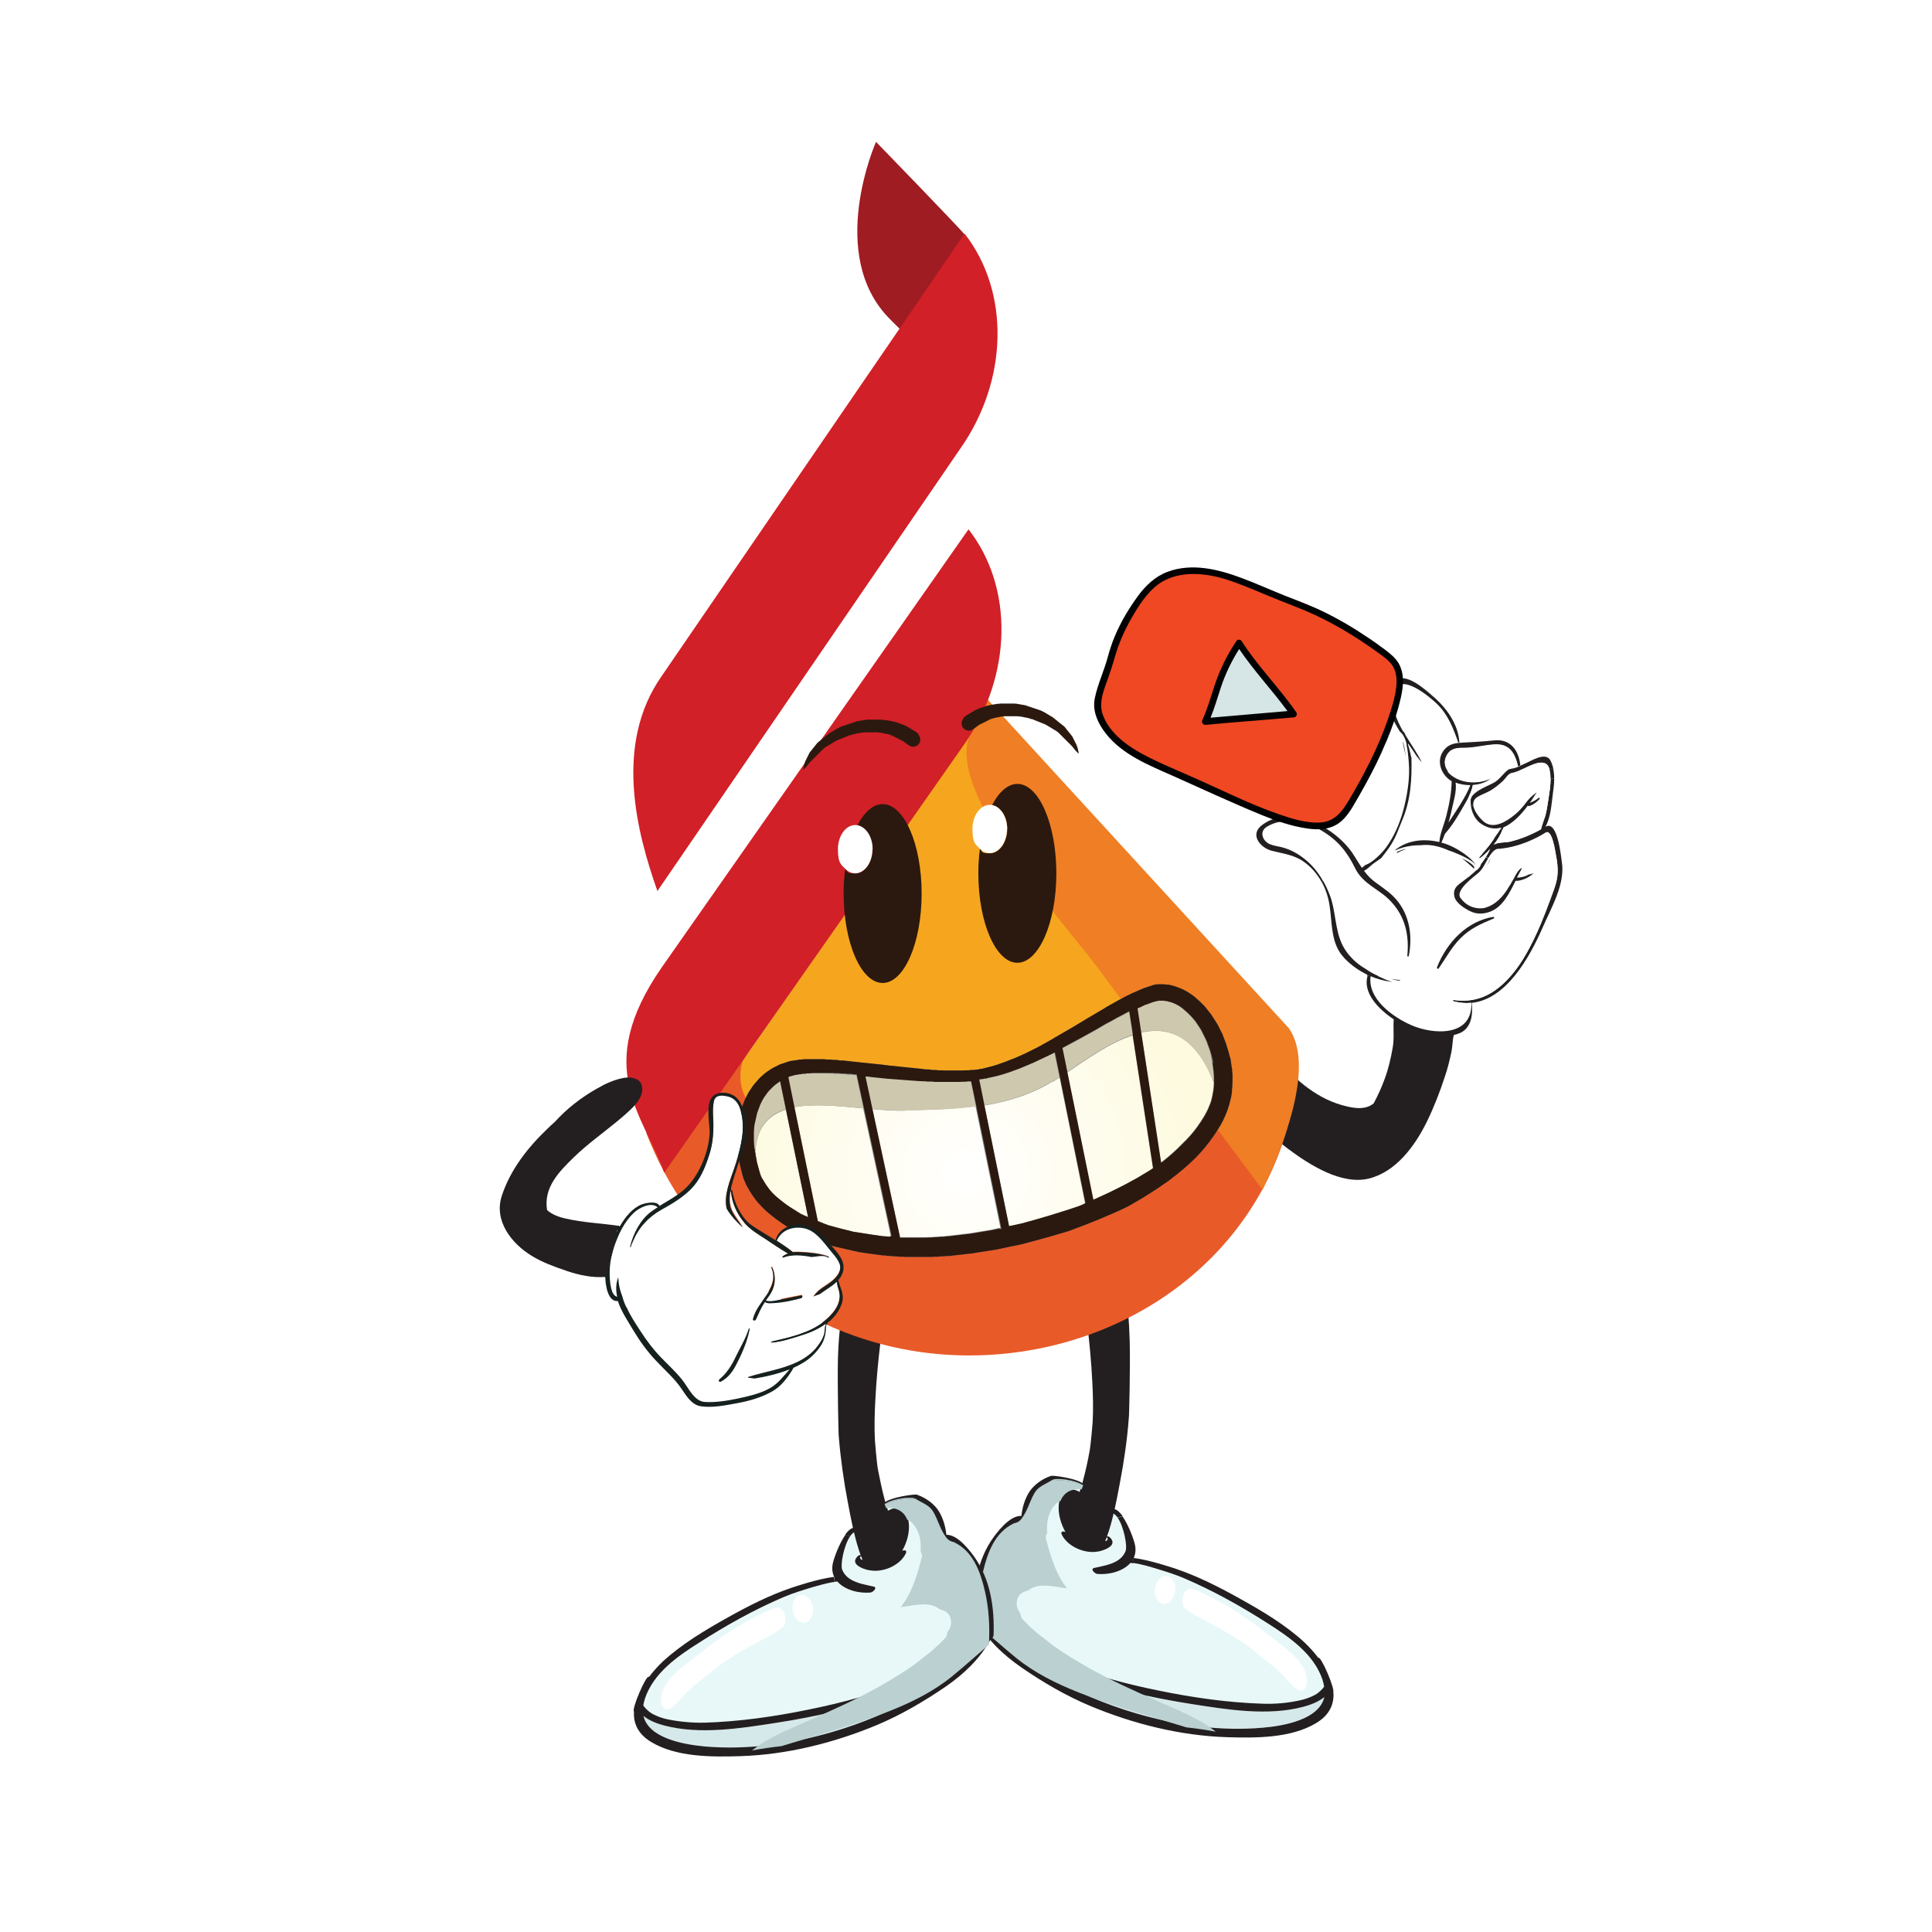 <svg xmlns="http://www.w3.org/2000/svg" xmlns:xlink="http://www.w3.org/1999/xlink" viewBox="0 0 1080 1080"><defs><style>      .cls-1 {        fill: #ef4823;      }      .cls-2 {        fill: url(#Degradado_sin_nombre_5);      }      .cls-3 {        fill: #ef7e24;      }      .cls-4 {        fill: #d6e9ea;      }      .cls-5 {        fill: #010101;      }      .cls-6 {        fill: #e8f8f9;      }      .cls-7 {        fill: #878788;      }      .cls-8 {        fill: #bad0d1;        mix-blend-mode: multiply;      }      .cls-9 {        fill: #d12027;      }      .cls-10 {        fill: #fff;      }      .cls-11 {        fill: #cec8ae;      }      .cls-12 {        fill: none;      }      .cls-13 {        fill: #d6e5e5;      }      .cls-14 {        fill: #231f20;      }      .cls-15 {        isolation: isolate;      }      .cls-16 {        fill: #e95a29;      }      .cls-17 {        fill: url(#Degradado_sin_nombre_5-3);      }      .cls-18 {        fill: #9f1c22;      }      .cls-19 {        fill: url(#Degradado_sin_nombre_5-5);      }      .cls-20 {        fill: #16211f;      }      .cls-21 {        fill: #2b190f;      }      .cls-22 {        fill: #f6a61e;      }      .cls-23 {        opacity: .6;      }      .cls-24 {        fill: url(#Degradado_sin_nombre_5-2);      }      .cls-25 {        fill: url(#Degradado_sin_nombre_5-6);      }      .cls-26 {        fill: url(#Degradado_sin_nombre_5-4);      }    </style><radialGradient id="Degradado_sin_nombre_5" data-name="Degradado sin nombre 5" cx="537.9" cy="656.8" fx="537.9" fy="656.8" r="133" gradientTransform="translate(-110.7 110.2) rotate(-10.7)" gradientUnits="userSpaceOnUse"><stop offset="0" stop-color="#fff"></stop><stop offset="1" stop-color="#fefadf"></stop></radialGradient><radialGradient id="Degradado_sin_nombre_5-2" data-name="Degradado sin nombre 5" cx="537.9" cy="656.8" fx="537.9" fy="656.8" r="133" xlink:href="#Degradado_sin_nombre_5"></radialGradient><radialGradient id="Degradado_sin_nombre_5-3" data-name="Degradado sin nombre 5" cx="537.9" cy="656.8" fx="537.9" fy="656.8" r="133" xlink:href="#Degradado_sin_nombre_5"></radialGradient><radialGradient id="Degradado_sin_nombre_5-4" data-name="Degradado sin nombre 5" cx="537.9" cy="656.8" fx="537.9" fy="656.8" r="133" xlink:href="#Degradado_sin_nombre_5"></radialGradient><radialGradient id="Degradado_sin_nombre_5-5" data-name="Degradado sin nombre 5" cx="537.9" cy="656.8" fx="537.9" fy="656.8" r="133" xlink:href="#Degradado_sin_nombre_5"></radialGradient><radialGradient id="Degradado_sin_nombre_5-6" data-name="Degradado sin nombre 5" cx="537.9" cy="656.8" fx="537.9" fy="656.8" r="133" xlink:href="#Degradado_sin_nombre_5"></radialGradient></defs><g class="cls-15"><g id="Layer_2" class="cls-23"><image width="541" height="524" transform="translate(246 803)"></image></g><g id="Layer_1"><g><path class="cls-14" d="M873.1,482c1.9,12.3-6,25.5-10.8,36.6-7.4,16.9-20.3,39.9-39.5,42h-.5c-3.1.3-6.4,0-9.8-.9-.4-.1-.3-.7.1-.7,12,1.7,21.2-2.3,29.7-11,6.9-7,11.9-16,16.1-24.9,4-8.5,7.2-17.3,10.4-26.1,2.5-6.9,2.4-11.5,1.1-18.6-.4-2-2.1-15.3-5.9-13-6.3,4-14.2,7.2-21.5,8.5-1.5.2-2.9.4-4.4.6-2.6-.4-4.6,2.8-5.8,4.7-.1.2-.2.3-.3.5l-1.4-.7c.9-1.4,1.7-2.9,2.4-4.5-1.8,2-3.7,3.7-5.5,5.1-.3.2-.6.1-.8-.1,3.1-4,6.6-7.4,9.1-11.9,1.1-1.5,2.1-3,3.1-4.5l1,.6c-1,2.9-2.8,5.9-4.9,8.5,2.5-1.5,6.4-1.1,9-1.7,5.6-1.3,11.3-3.6,16.5-6.4.1-.2.3-.2.4-.2.2,0,.3-.2.5-.3.4-1.9,2.5-7.7,2.5-7.7.7-2.8,1.2-5.8,1.6-8.7.6-3.9,1.3-7.9,1.3-11.9h2c0,2.6-.3,5.4-.7,8.1-.8,5.6-1.1,13.4-4.2,18.8,0,0,0,0,0,0,6.8-4.2,8.7,16.6,9.2,19.8Z"></path><path class="cls-10" d="M869.8,478.4c1.3,7.1,1.4,11.7-1.1,18.6-3.2,8.8-6.4,17.6-10.4,26.1-4.2,8.9-9.1,17.9-16.1,24.9-8.5,8.7-17.7,12.7-29.7,11-.4,0-.5.6-.1.7,3.4.9,6.7,1.2,9.8.9.7,19.2-21.4,17.8-33.5,12.5-10-4.3-24.8-14.5-22.8-27.5,3.9,1.7,8.1,2.8,12.4,3.3-2.9-.8-5.9-2.3-7.9-3.2-2.5-1.1-4.9-2.4-7.1-4-5.3-3.2-9.8-7.5-12.6-12.9-4.6-9.1-3.7-19.7-7.5-28.9-1-2.5-2.2-4.8-3.4-7.1-3.1-5.4-7-10.1-12.1-13.8-3.5-2.5-7.3-4.4-11.5-5.4-2-.5-4.1-.8-6-1.5-4.1-1.5-6.5-6.9-2-9.8,9.3-5.9,22.1-3,30.8,2.2,8.9,5.2,14.1,11.6,18.6,20.9,4.6,9.3,13.5,11.6,20.1,18.7,7.8,8.6,10.2,18.6,9.1,30.2,0,.5.7.9.8.2,2.1-10.5.7-21.5-5.8-30.1-3.5-4.7-8-7.5-12.6-10.9-2.8-2-4.8-4.2-6.6-6.6,1.7-.9,3.4-2.6,4.3-3.3,1.6-1.3,3.5-2.5,5.3-3.8.9-1.2,4-4.9,5.5-7.5,3-4.9,3.9-8.3,6.2-13.6,4.8-11.5,5.5-23,5.2-35.2-.5-2.6-1.2-5.1-1.9-7.5,0,0,0-.1,0-.2,1.6,2.2,3.1,4.4,4.5,6.7.7.9,1.4,1.9,2.2,2.8.2.3.5.7.9,1-2.3-4.8-5.9-9.9-9.1-15.2,0-.2,0-.4-.3-.6-.1-.3-.2-.7-.4-1-.1-.3-.3-.4-.6-.4-4.1-7.2-7.1-14.8-4.8-22.6,3.1-10.7,19.6,3.1,23.6,7,6.3,6.1,9.1,13.5,12,21.8-3.2.3-5.8,1.2-8,4-4.8,6.1-1.4,14.1,4.3,17.4,0,6.5-1.4,13.1-3,19.4-1.2,4.8-3.6,9.9-3.9,14.8-.2,0-.3,0-.4-.1-8.3-1.8-16.9-1.1-24,4.3-.2.1-.2.3-.3.5,4.5-2.1,9.2-2.9,13.9-2.9,3.2-.4,6.5-.2,9.9.7,2.2.6,4.2,1.3,6.1,2.2.5.2,1,.3,1.5.5,1.7.6,7.7,2.8,11.3,5.5l-.8,1.1c-1.3-.9-2.9-1.7-4.7-2.6,2.3,1.7,4.5,3.7,6.8,5.8,0,0,0,0,0-.1l1.3.9c-.1.1-.3.2-.4.3-1.1,1.2-2.6,2.2-3.8,3.4,0,0-.2.1-.3.1-1.1.9-2.3,1.8-3.5,2.7-3.2,2.2-5.2,4.1-4.3,8.1.8,3.7,5.7,6.7,8.7,8.2,3.9,1.9,8.2,1.6,12.1,0,6.5-2.8,10.2-10.2,13.4-16.9,1.6.1,3.5-.4,4.9-1,1.9-.8,3.7-1.8,5.2-3.3-.8.3-1.6.6-2.5.7-1,.5-2,1-3.1,1.3-1.2.3-2.4.6-3.6.5.8-1.7,1.6-3.3,2.5-4.7.1-.2.2-.5.1-.7-1.9,1.1-3.1,3.5-4.1,5.4-1.4,2.6-2.8,5.1-4.5,7.5-3.2,4.7-7.4,8.4-12.9,9.6-.2,0-.3,0-.5,0-4,.4-8.1-1.1-11-4.3-.3-.4-.6-.7-.8-1.1-.1,0-.2,0-.3-.2-3.4-4.5,7.8-12.2,10.4-14.6,2.2-2,3.4-5.1,5-7.7.1-.2.2-.3.3-.5,1.2-1.9,3.3-5.1,5.8-4.7,1.5-.2,2.9-.3,4.4-.6,7.3-1.2,15.2-4.5,21.5-8.5,3.7-2.3,5.5,11,5.9,13ZM835,513.4c.4-.2.3-.9-.2-.8-14.8,2.3-26.2,14.2-31.7,28.2-.2.5.5,1.3.9.7,3.9-5.6,7.2-11.8,12-16.7,5.7-5.8,11.8-8.3,18.9-11.3ZM832.7,481.1c.3-.5.5-1.1.8-1.8-.8,1.3-1.5,2.6-1.9,3.3-.3.5-.6,1-.9,1.5.7-1,1.4-2,2-3.1ZM782.8,548c-.1-.1-.3-.2-.5-.3-1.5-.1-3.1-.3-4.6-.6,1.5.5,3.4,1.1,5.1.9ZM781,476.8c1.6-.8,3.1-1.5,4.7-2.1-1.6.4-3.2,1-4.7,1.6,0,.2,0,.4-.2.6,0,0,.1,0,.2,0Z"></path><path class="cls-14" d="M868.8,435.3h-2c0-1.6-.2-3.3-.5-4.9,0-.2,0-.4-.1-.6l2-.4c.4,1.9.6,3.9.6,5.8Z"></path><path class="cls-14" d="M868.2,429.5l-2,.4c-1.9-7-10.6-1.9-14.7,0-2.2,1-3.9,1.9-6.3,2.3-2,.4-3.4,3.2-4.9,4.5-2.6,2.4-5.6,4.8-8.8,6.3-1.8.8-3.5,1.6-5.2,2.5-2.1,1.2-2.7,2.9-2.5,4.8l-1.7.2c-.1-1.1-.2-2.1-.1-3.1,0-.5.2-1.1.4-1.5,2.1-4.3,10.8-7,13.7-9,2.6-1.9,4.3-4.5,6.8-6.5.8-.6,2.2-.7,3.1-.9.9-.2,1.9-.5,2.8-.9l1.2-.6c.9-.4,1.7-.9,2.6-1.2,3.5-1.5,11.6-6.9,14.2-1.5.7,1.4,1.2,2.9,1.5,4.4Z"></path><path class="cls-10" d="M866.8,435.3c0,4-.7,8-1.3,11.9-.4,2.9-.9,5.8-1.6,8.7,0,0-2.1,5.9-2.5,7.7-.2,0-.3.2-.5.3-.2,0-.3,0-.4.2-5.2,2.8-10.9,5.1-16.5,6.4-2.6.6-6.5.2-9,1.7,2.1-2.7,3.9-5.6,4.9-8.5.1-.4.3-.8.4-1.2,5.3-2,10-7.1,13.7-12.2.2.2.4.4.7.3,2.3-.7,4.1-2.1,5.8-3.9.3-.3-.2-1-.5-.7-1.5,1.2-3.1,2-4.8,2.7,1.4-1.9,2.6-3.8,3.6-5.5,0-.1,0-.2.1-.3-.7.5-1.3,1.1-2,1.6-2,1.6-3.5,3.6-5,5.6-1.5,2-3.2,3.7-5.1,5.2,0,0,0,0-.1.1-4.3,3.5-11.2,7.9-16.6,4.3-1.9-1.3-6-5.7-6.5-9.5-.2-1.9.4-3.6,2.5-4.8,1.7-1,3.5-1.7,5.2-2.5,3.2-1.5,6.2-3.9,8.8-6.3,1.4-1.3,2.9-4.1,4.9-4.5,2.4-.4,4.1-1.3,6.3-2.3,4.1-1.8,12.8-6.9,14.7,0,0,.2,0,.4.1.6.3,1.6.5,3.3.5,4.9Z"></path><path class="cls-14" d="M860.1,446c.4-.3.8.4.5.7-1.7,1.8-3.5,3.2-5.8,3.9-.3,0-.6,0-.7-.3-3.8,5.1-8.5,10.1-13.7,12.2-.1.4-.2.8-.4,1.2l-1-.6s0-.1,0-.2c-3.5,1-7.3.6-11.2-2-3.2-2.2-5.3-6.4-5.9-10.4l1.7-.2c.5,3.8,4.6,8.2,6.5,9.5,5.4,3.7,12.3-.8,16.6-4.3,0,0,0,0,.1-.1,1.9-1.5,3.5-3.3,5.1-5.2,1.6-2.1,3-4,5-5.6.7-.5,1.4-1.1,2-1.6,0,.1,0,.2-.1.3-1.1,1.7-2.3,3.6-3.6,5.5,1.7-.7,3.4-1.5,4.8-2.7Z"></path><path class="cls-14" d="M854.8,488.8c.9-.1,1.7-.4,2.5-.7-1.5,1.5-3.3,2.5-5.2,3.3-1.3.5-3.2,1.1-4.9,1-3.3,6.7-7,14.1-13.4,16.9-3.9,1.7-8.2,2-12.1,0-3-1.5-7.9-4.5-8.7-8.2-.9-4,1.2-5.9,4.3-8.1,1.2-.9,2.4-1.8,3.5-2.7,0,0,.2,0,.3-.1,1.2-1.2,2.7-2.2,3.8-3.4.1-.1.3-.2.4-.3,1.1-.9,2.1-1.9,2.4-3.4,1-1.3,1.9-2.6,2.8-4l1.4.7c-1.6,2.6-2.8,5.6-5,7.7-2.6,2.4-13.8,10.1-10.4,14.6,0,.1.2.2.3.2.2.4.5.7.8,1.1,2.9,3.2,7,4.7,11,4.3.1,0,.3.1.5,0,5.5-1.1,9.7-4.9,12.9-9.6,1.6-2.4,3.1-4.9,4.5-7.5,1-1.9,2.2-4.3,4.1-5.4,0,.2,0,.5-.1.7-.8,1.4-1.7,3-2.5,4.7,1.2,0,2.4-.2,3.6-.5,1.1-.3,2.1-.7,3.1-1.3Z"></path><path class="cls-14" d="M849.8,427.9l-1.2.6c-1.8-7.4-4.7-12.8-13.4-12.2-5.8.4-11.1,2-17,1.9-3.9,0-7.4.3-9.5,4.2-1.7,3.2-1.1,6.4.7,8.7,0,.2,0,.4.1.6,5.5,6.2,16.4,7.3,24.1,3.4-2.6,2.4-6.4,3.6-10.3,3.9-.4,2.2-1.2,4.3-2.2,6.3-.8,1.7-1.8,3.3-2.6,4.8-3.2,5.6-6.5,11.3-10.8,16.1-.6,1.7-1.3,3.3-2,5l-1.1-.3c.3-4.9,2.7-10,3.9-14.8,1.6-6.3,2.9-12.9,3-19.4-5.7-3.3-9.1-11.3-4.3-17.4,2.2-2.8,4.8-3.6,8-4h.4c.3,0,.5,0,.8-.1,6.3-.4,12.4-.6,18.7-1.3,9.2-1.1,14,5.6,14.8,14.1ZM822,438.9c-3,0-5.9-.5-8.3-1.4.7,4.7-1.2,10.6-2.1,14.8-.5,2.6-1.2,5.1-1.9,7.6,4.4-6.9,9.2-13.4,12.3-21.1Z"></path><path class="cls-10" d="M848.6,428.4c-.9.4-1.8.7-2.8.9-.9.2-2.3.2-3.1.9-2.4,2-4.2,4.6-6.8,6.5-2.9,2.1-11.7,4.8-13.7,9l-1.1-.6c1-2,1.9-4.2,2.2-6.3,4-.3,7.8-1.5,10.3-3.9-7.7,3.9-18.6,2.8-24.1-3.4-.2-.2-.2-.4-.1-.6-1.8-2.4-2.5-5.5-.7-8.7,2.1-3.9,5.6-4.2,9.5-4.2,5.8,0,11.2-1.5,17-1.9,8.7-.6,11.6,4.8,13.4,12.2Z"></path><path class="cls-10" d="M839,462.9s0,.1,0,.2c-1,1.6-2,3.1-3.1,4.5-2.5,4.5-5.9,7.9-9.1,11.9.2.2.5.4.8.1,1.8-1.4,3.7-3.1,5.5-5.1-.7,1.6-1.5,3-2.4,4.5s-1.8,2.8-2.8,4c-.3,1.4-1.3,2.4-2.4,3.4l-1.3-.9c.5-.8-.5-1.9-2.2-3.1l.8-1.1c1.1.8,1.9,1.6,2.4,2.4-1-2.7-6.1-6.3-7.3-7.2-3.6-2.4-7.7-4.4-11.9-5.6.7-1.7,1.4-3.3,2-5,4.3-4.8,7.6-10.5,10.8-16.1.9-1.5,1.8-3.1,2.6-4.8l1.1.6c-.2.5-.4,1-.4,1.5,0,1,0,2.1.1,3.1.5,4.1,2.6,8.3,5.9,10.4,3.9,2.6,7.6,3,11.2,2Z"></path><path class="cls-14" d="M834.9,512.6c.4,0,.5.7.2.8-7.2,3-13.3,5.6-18.9,11.3-4.8,4.9-8.1,11.1-12,16.7-.4.6-1.1-.2-.9-.7,5.5-14,16.9-25.9,31.7-28.2Z"></path><path class="cls-14" d="M833.6,479.3c-.3.7-.6,1.3-.8,1.8-.6,1-1.3,2.1-2,3.1.3-.5.6-1,.9-1.5.4-.7,1.1-2,1.9-3.3Z"></path><path class="cls-14" d="M821.8,482.4c1.7,1.2,2.7,2.3,2.2,3.1,0,0,0,0,0,.1-2.3-2.1-4.5-4.1-6.8-5.8,1.7.8,3.4,1.7,4.7,2.6Z"></path><path class="cls-14" d="M825,483.8c-.5-.8-1.3-1.6-2.4-2.4-3.6-2.6-9.7-4.9-11.3-5.5-.5-.2-1-.3-1.5-.5-1.9-.9-3.9-1.6-6.1-2.2-3.4-.9-6.7-1.1-9.9-.7-4.7,0-9.4.8-13.9,2.9,0-.2.1-.4.3-.5,7-5.4,15.7-6.1,24-4.3.2,0,.3,0,.4.1l1.1.3c4.3,1.1,8.3,3.2,11.9,5.6,1.3.9,6.4,4.5,7.3,7.2Z"></path><path class="cls-14" d="M822.7,560.6c.7,6.2,0,13.8-6.4,16.8-1.2.5-2.4.9-3.6,1.2-.8,2.9-.7,6.3-1.3,9.2-1,4.7-2.1,9.4-3.7,14-2.8,8.6-6.1,17.1-10.1,25.3-6.7,13.6-17.2,27.9-32.3,31.7-15.4,3.8-33.3-7.7-45-16.4-12.7-9.4-26.9-22.9-33-38.1,0-.2-.1-.5,0-.7-1.4-3.8-2.4-7.9-2.7-12.1-.8-9.4,4-20.1,14.8-16,5,1.9,8.8,7.5,11.9,11.6,5.5,7.4,10.8,14.2,18.1,19.8,6.2,4.8,12.9,8.6,20.5,10.8,5.7,1.6,12.9,3.3,18-.9,2.4-4.5,4.5-9.1,6.3-14.1,2-5.5,3.3-11.2,4.3-16.9,1-5.4.2-10.7.6-16-8.9-5.9-17.4-15-14.6-24.4l1.7.2c-1.9,13,12.9,23.2,22.8,27.5,12.1,5.3,34.2,6.7,33.5-12.5h.5Z"></path><path class="cls-14" d="M815.6,415.1h-.4c-2.9-8.2-5.7-15.6-12-21.7-4-3.9-20.5-17.7-23.6-7-2.3,7.8.7,15.4,4.8,22.6.2,0,.4.1.6.4.1.3.2.7.4,1,.2.1.3.3.3.6,3.2,5.3,6.8,10.4,9.1,15.2-.3-.4-.6-.7-.9-1-.7-.9-1.5-1.9-2.2-2.8-1.4-2.3-3-4.5-4.5-6.7,0,0,0,.1,0,.2l-.8.3c-.7-3-1.9-5.7-3.9-7.3h0c-1.8-2.9-3.5-5.9-4.7-9.2-2-5.6-2.5-14.6,2.2-19.1,5.7-5.4,17.4,5.5,21.1,8.7,7.4,6.3,14.2,15.6,14.7,25.9Z"></path><path class="cls-14" d="M789,423.4c.3,12.1-.3,23.7-5.2,35.2-2.2,5.3-3.2,8.7-6.2,13.6-1.5,2.5-4.6,6.3-5.5,7.5-1.8,1.3-3.7,2.5-5.3,3.8-.9.8-2.7,2.5-4.3,3.3,1.8,2.4,3.8,4.6,6.6,6.6,4.6,3.4,9.1,6.2,12.6,10.9,6.5,8.6,7.9,19.6,5.8,30.1-.1.6-.9.3-.8-.2,1.1-11.6-1.2-21.7-9.1-30.2-6.6-7.2-15.5-9.4-20.1-18.7-4.5-9.2-9.7-15.6-18.6-20.9-8.8-5.1-21.5-8-30.8-2.2-4.5,2.8-2.1,8.3,2,9.8,1.9.7,4,1.1,6,1.5,4.2,1,8,2.9,11.5,5.4,5.2,3.7,9.1,8.4,12.1,13.8l-.8.5c-2.6-4.7-6.1-8.8-10.4-11.7-5.1-3.6-11.6-4.4-17.5-5.9-6.2-1.5-12.8-8.9-5.5-14.4,16.3-12.3,41.3,1.6,50.8,16.1,1.8,2.7,3.3,5.4,5,7.8.7-.5,1.3-1.1,2-1.6,2.3-.7,4.6-2.6,6.3-4.1,2.6-2.3,4.9-4.9,6.7-7.8,4.2-6.4,7-13.7,8.8-21.2,1.9-8,3.1-16.3,2.4-24.4-.2-2.7-.5-6.4-1.3-9.8l.8-.3c.8,2.5,1.4,5,1.9,7.5Z"></path><path class="cls-14" d="M785.2,418.8c.2,1.3.4,2.6.6,3.9-.6-2.9-1.4-5.8-1.7-8.7.5,1.6.8,3.2,1.1,4.7Z"></path><path class="cls-14" d="M782.3,547.8c.2,0,.4.1.5.3-1.6.2-3.5-.4-5.1-.9,1.5.3,3.1.5,4.6.6Z"></path><path class="cls-14" d="M785.7,474.7c-1.6.6-3.2,1.3-4.7,2.1,0,0-.1,0-.2,0,.1-.1.2-.4.2-.6,1.5-.7,3.1-1.3,4.7-1.6Z"></path><path class="cls-14" d="M770.4,545.7c2,.9,5,2.4,7.9,3.2-4.3-.5-8.5-1.6-12.4-3.3l-1.7-.2c0-.2.1-.4.2-.5-4.8-2.3-9.2-5.4-12.9-9.3-.8-.9-1.5-1.8-2.2-2.7-6.1-8.9-4.3-20.6-6.9-30.9-.8-3.1-2-6.1-3.5-8.9l.8-.5c1.3,2.2,2.4,4.6,3.4,7.1,3.8,9.3,2.9,19.9,7.5,28.9,2.8,5.4,7.3,9.8,12.6,12.9,2.3,1.6,4.7,3,7.1,4Z"></path></g><g><path class="cls-1" d="M621.2,367.7c3.3-12.3,8.7-22.4,16-32.7,2.4-3.4,5.1-6.7,8.4-9.3,10.8-8.5,26.4-7.9,39.6-3.8,13.2,4.1,25,10.1,37.9,14.9,19.1,7.1,34.5,16.3,50.1,28,2.4,1.8,4.9,3.7,6.6,6.1,3.9,5.7,2.9,13.4,1.2,20.1-5.1,20.2-14.6,39-25.1,57-2.7,4.7-5.8,9.6-10.7,12-4.4,2.1-9.5,2-14.3,1.2-12.7-1.9-24.7-7.2-36.4-12.4-14.3-6.3-28.5-12.6-42.8-19-13.9-6.2-28.8-13.3-35.6-26.8-1.5-2.9-2.5-6.1-2.4-9.4,0-2.4.8-4.7,1.4-6.9,2.2-7.3,4.2-11.6,6.2-19Z"></path><path class="cls-5" d="M775,414.5c3.3-7.9,6.2-16.2,8.1-24.6,1.4-6.2,2.1-13.2-1.2-19-1.9-3.3-4.9-5.6-7.9-7.9-3.4-2.5-6.8-5-10.4-7.3-6.8-4.6-13.9-8.8-21.2-12.5-7.8-4-15.9-7-24.1-10.2-8.2-3.3-16.2-6.9-24.5-10-12.9-4.8-27.5-8.4-41-3.4-7,2.6-12.3,7.6-16.7,13.6-5,6.9-9.5,14.3-12.8,22.2-1.7,3.9-3,8-4.1,12.1-2.1,7.7-5.6,15-7.2,22.8-1.5,7.2,1.8,14.2,6.2,19.8,9.3,11.8,23.9,17.6,37.2,23.5,16.6,7.4,33.1,15.1,49.9,22,8.1,3.3,16.5,6.2,25.2,7.5,7.1,1.1,14.4.6,19.8-4.5,2.6-2.4,4.6-5.4,6.4-8.5,2.2-3.7,4.4-7.6,6.5-11.4,4.3-7.8,8.3-15.8,11.7-24.1ZM754.1,447.2c-3.8,6.5-8.1,12.2-16.2,12.6-7.7.4-15.7-2.1-22.9-4.6-15.7-5.4-30.8-13-45.9-19.7-7.4-3.3-14.8-6.4-22.1-9.8-6.2-2.9-12.2-6-17.7-10.1-5.4-4.1-10.3-9.3-12.7-15.7-2.8-7.3.7-14.7,3.1-21.6,1.2-3.4,2.3-6.9,3.3-10.3,2.2-7.9,5.5-15.5,9.6-22.6,3.9-6.7,8.5-14.1,14.9-18.8,10.4-7.5,24.6-6.6,36.3-3.2,7.8,2.3,15.4,5.6,22.9,8.7,7.5,3.2,15.1,6,22.6,9.1,14.5,6.1,28,14.2,40.7,23.4,2.9,2.1,6.2,4.3,8.3,7.3,1.8,2.7,2.4,6.1,2.4,9.3-.2,7.2-2.7,14.5-5,21.3-5.4,15.6-13.1,30.3-21.5,44.6Z"></path><path class="cls-13" d="M692.6,359.5c-8.7,14.2-12.5,30.1-18.9,43.9,16.1-1.6,33.2-2.7,49.3-4.2-3.9-5.6-8.4-11.6-12.8-16.7-5.9-6.9-13.2-15.9-17.6-22.9Z"></path><path class="cls-5" d="M724.5,398c-9.5-13.7-21.4-25.5-30.4-39.6-.4-.6-.9-.8-1.4-.8-.6,0-1.1,0-1.5.7-5,7.4-9,15.4-11.9,23.9-2.3,6.8-4.2,13.8-7.2,20.4-.6,1.3.5,2.7,1.9,2.6,16.4-1.6,32.9-2.7,49.3-4.2,1.4-.1,2.1-1.8,1.3-2.9ZM682.5,384.2c2.5-7.6,6-14.7,10.2-21.4,8.2,12.2,18.3,22.8,27,34.7-14.3,1.3-28.7,2.4-43,3.7,2.3-5.6,3.9-11.3,5.8-17Z"></path></g><g><g><path class="cls-4" d="M566.9,920.6c-2.7-1.7-5.5-3.4-8.3-5.3,8,9.2,18.8,16,29.1,22.2,14.7,8.8,30.7,15.3,47.1,20.2,22.9,6.7,47.2,10.2,71,8.1,12.1-1,31.6-4.6,34.5-17.1-3.4,2.8-8.3,4.5-11.7,5.4-19.9,5.3-42.4,1.6-62.3-1.5-23.5-3.7-46.7-8.9-68.9-17.3-10.5-4-20.8-8.8-30.4-14.7Z"></path><path class="cls-6" d="M551.5,888.7c-.3,4.4.3,9.5-1.1,13.8,11.5,12.6,27.8,20.5,43.4,26.9,17.3,7.1,35.6,12,53.9,15.7,19.4,4,39,6.8,58.8,7.4,6.6.2,13.4-.4,19.9-1.8,3.1-.6,6.2-1.7,9-3.2,1.3-.7,3.6-2.5,5-4.6-.2-1.2-.5-2.4-.9-3.8-4.8-14.3-18.2-23.6-30.4-31.4-15.2-9.7-30.5-18.3-47.1-25.4-5.4-2.3-11.1-4-16.7-5.7-1.2-.4-7.1-2.2-11.9-2.8-.5,0-1-.1-1.4-.2-4.2,4.8-12.4,6.8-18.7,6.1-1.2-.1-3.9-2.7-1.6-3.3,4.4-1.1,9.7-1.8,13.5-4.4.2-.2.4-.4.8-.6,1.4-1.1,2.6-2.5,3.3-4.4,1.1-2.7-1-13.7-4.5-18.8-.7-1-1.4-1.7-2.2-2.2-1,4.3-2.2,8.6-3.7,12.8.3-.2,1.1,0,1.4.3,4.5,4.1-.9,6.7-4.9,7.8-.2.1-.3.2-.5.1-.4,0-.7.2-1,.2-7.4,1.4-16.8-2.5-20.2-9.3-1-1.9.7-2.2,2-1.6-2.8-4.7-4.3-10.6-3.7-15.6.8-6.7,5.4-10.5,11.6-6.8.3-1.1.7-2.2,1-3.3-.5,0-1.1-.1-1.4-.5-4.2-4.1-11.4,0-15,2.6-3.5,2.5-6.6,7.8-7.7,11.8-2.7,10.4.6,20.3,3.7,30.1.6,2.1-2.1,1.6-2.9.6-5.5-6.4-8.1-15.8-7.6-24.8-6.2-1-14,13.4-16.3,17.6-3.3,6.1-5.3,13.7-5.8,20.6Z"></path><path class="cls-14" d="M585.3,831.9c3.7-2.7,14.8-5.2,19-1.1.3.3.9.5,1.4.5l.4-1.3c-2.8-3.6-18.9-5.6-18.8-4.9-5.1,1.7-10,5.5-12.3,9.5-2.2,3.7-3.5,8.1-4,12.6l-.2,2.2c-.5,9,2.2,18.3,7.6,24.8.8,1,3.6,1.5,2.9-.6-3.1-9.8-6.4-19.7-3.7-30.1,1-4,4.2-9.3,7.7-11.8Z"></path><path class="cls-14" d="M624.7,848.3c3.6,5.1,5.6,16.1,4.5,18.8-.8,1.9-1.9,3.3-3.3,4.4-.3.2-.5.3-.8.6-3.8,2.6-9.1,3.4-13.5,4.4-2.3.6.4,3.1,1.6,3.3,6.4.7,14.5-1.3,18.7-6.1.4,0,.9,0,1.4.2l.4-2.8c1-2.2,1.4-4.8.7-7.8-.5-2.3-3.3-10.5-6.9-15.6l-2.9.7Z"></path><path class="cls-14" d="M603.1,707.1c3.4,21.7,6.4,43.3,7.5,65.3.4,7.6.6,15.1.2,22.5,0,0-.9,11.7-1.7,16.2-1,5.7-2.3,11.4-3.8,17-.1.4-.2.8-.4,1.3l-.4,1.3c-.3,1.1-.7,2.2-1,3.3-6.3-3.6-10.8.1-11.6,6.8-.6,5,1,10.9,3.7,15.6-1.3-.6-3-.3-2,1.6,3.4,6.7,12.9,10.7,20.2,9.3.3,0,.6-.1,1-.2.2,0,.4,0,.5-.1,4-1.1,9.4-3.8,4.9-7.8-.3-.3-1.1-.4-1.4-.3,1.5-4.1,2.7-8.4,3.7-12.8.8.5,1.5,1.2,2.2,2.2l2.9-.7c-1.4-2-2.9-3.5-4.5-4,1.1-4.9,2-9.8,2.9-14.5,2.3-12,4.1-24.2,5-36.4.2,0,.9-30.2.5-43.2-.3-10.8-1.1-21.7-3.5-32.8-5-16.7-26.8-21.6-25-9.6ZM617.8,861.6c.3-.8.6-1.5.9-2.3,0,0,0,.2.2.3.7.9,0,1.6-1.1,2Z"></path><path class="cls-14" d="M745.4,946.2c.4,6.5-2.2,12.6-9.8,17.1-14.1,8.4-33.7,8.3-49.6,7.8-26.1-.8-52.4-7.4-76.4-17.4-13.6-5.7-26.3-13.1-38.5-21.5-10.1-7-19.2-15.4-25-26.3-.9-.6-1.7-1.6-1.7-2.3-.6-15.5,1.8-31.7,11.1-44.4,3.4-4.7,11.6-14.7,18.1-11l-.2,2.2c-6.2-1-14,13.4-16.3,17.6-3.3,6.1-5.3,13.7-5.8,20.6-.3,4.4.3,9.5-1.1,13.8,11.5,12.6,27.8,20.5,43.4,26.9,17.3,7.1,35.6,12,53.9,15.7,19.4,4,39,6.8,58.8,7.4,6.6.2,13.4-.4,19.9-1.8,3.1-.6,6.2-1.7,9-3.2,1.3-.7,3.6-2.5,5-4.6-.2-1.2-.5-2.4-.9-3.8-4.8-14.3-18.2-23.6-30.4-31.4-15.2-9.7-30.5-18.3-47.1-25.4-5.4-2.3-11.1-4-16.7-5.7-1.2-.4-7.1-2.2-11.9-2.8l.4-2.8c9,1.1,21.7,5.4,23.8,6.1,12.3,4.2,24.2,10.2,35.6,16.6,12.5,6.9,25.7,14.8,36.2,24.5,2.6,2.5,5.3,5.4,7.7,8.6,1.5-1.3,9.8,18.2,8.3,19.4ZM587.7,937.5c14.7,8.8,30.7,15.3,47.1,20.2,22.9,6.7,47.2,10.2,71,8.1,12.1-1,31.6-4.6,34.5-17.1-3.4,2.8-8.3,4.5-11.7,5.4-19.9,5.3-42.4,1.6-62.3-1.5-23.5-3.7-46.7-8.9-68.9-17.3-10.5-4-20.8-8.8-30.4-14.7-2.7-1.7-5.5-3.4-8.3-5.3,8,9.2,18.8,16,29.1,22.2Z"></path></g><path class="cls-10" d="M667.5,888.5c14.4,6,29,15.2,41,25,7.8,6.4,24.4,16.3,21.8,28.3-.3,1.6-1.7,3.9-3.7,3.2-4.2-1.5-7.4-6.7-10.6-9.7-4.6-4.4-9.8-8.2-14.7-12.2-5.8-4.7-12.2-8.7-18.7-12.4-6.3-3.7-13.4-6.6-19.3-10.9-4.5-3.3-2-13.8,4.3-11.2Z"></path><path class="cls-10" d="M645.6,888c.3-1.9,1.1-3.8,2.4-5.2.4-.3.9-.7,1.3-1.1.9-.6,2-.8,3-.6,1.6,0,3.1,1.6,3.7,2.8.9,1.7,1.2,3.8.9,5.7-.3,1.9-1.1,3.8-2.4,5.2-.4.4-.9.7-1.3,1.1-.9.5-2,.8-3,.6-1.6,0-3-1.6-3.7-2.8-.9-1.7-1.2-3.8-.9-5.7Z"></path><g><path class="cls-8" d="M588.3,827.4c5.8,0,12,.4,17.4,3-4.6-3.4-16.5-4.5-17.4-3Z"></path><path class="cls-8" d="M647.3,951c-13.1-5.7-26.1-11.6-38.6-18.6-6.7-3.8-13.4-7.8-19.7-12.3-3-2.4-6-4.7-9-7-1.7-1.5-3.4-3-5-4.5-1.3-1.3-2.6-2.6-3.9-4-.3-.9-.6-1.8-.8-2.8-1.7-2.2-2.5-4.8-1.6-7.8,0,0,0,0,0-.1,0,0,0-.2,0-.3,0,0,.1-.1.2-.2,1-2.5,3.2-3.7,5.6-4.2,6.2-4.9,14.4-2.2,22-1.3-6.3-7.7-9.6-19.1-11.8-27.8-.3-1.3,0-2.3.7-3.1-.6-6.5.8-12.8,5.7-17.1.6-.5,1.1-.7,1.7-.8,2.2-5.5,6.9-7,11.9-6.6,0,0,0,0,0-.1h-.5.5c.1-.3.4-1,.8-2.1-5.4-2.6-11.6-3-17.4-3,0,0-.2.1-.2.2-3.8,2.4-7.5,3.3-9.8,7.4-2.7,4.9-3.8,9.9-7.3,14.4-1.1,1.3-2.5,2-4,2.2,0,0-.2.1-.3.2-10.4,5-14.5,16.3-17,26.9-2.3,9.8-2.9,20.2-2.3,30.3,6.9,5.9,13.6,12,20.6,17.7,10.6,8.6,22.6,14.5,35.2,19.5,19.7,7.8,40,13.3,60.2,19.5,5.5.6,11,1.4,16.4,2.4-9.3-7.5-21.8-12.3-32.5-17Z"></path></g></g><g><g><path class="cls-4" d="M533.1,931.1c2.7-1.7,5.5-3.4,8.3-5.3-8,9.2-18.8,16-29.1,22.2-14.7,8.8-30.7,15.3-47.1,20.2-22.9,6.7-47.2,10.2-71,8.1-12.1-1-31.6-4.6-34.5-17.1,3.4,2.8,8.3,4.5,11.7,5.4,19.9,5.3,42.4,1.6,62.3-1.5,23.5-3.7,46.7-8.9,68.9-17.3,10.5-4,20.8-8.8,30.4-14.7Z"></path><path class="cls-6" d="M548.5,899.2c.3,4.4-.3,9.5,1.1,13.8-11.5,12.6-27.8,20.5-43.4,26.9-17.3,7.1-35.6,12-53.9,15.7-19.4,4-39,6.8-58.8,7.4-6.6.2-13.4-.4-19.9-1.8-3.1-.6-6.2-1.7-9-3.2-1.3-.7-3.6-2.5-5-4.6.2-1.2.5-2.4.9-3.8,4.8-14.3,18.2-23.6,30.4-31.4,15.2-9.7,30.5-18.3,47.1-25.4,5.4-2.3,11.1-4,16.7-5.7,1.2-.4,7.1-2.2,11.9-2.8.5,0,1-.1,1.4-.2,4.2,4.8,12.4,6.8,18.7,6.1,1.2-.1,3.9-2.7,1.6-3.3-4.4-1.1-9.7-1.8-13.5-4.4-.2-.2-.4-.4-.8-.6-1.4-1.1-2.6-2.5-3.3-4.4-1.1-2.7,1-13.7,4.5-18.8.7-1,1.4-1.7,2.2-2.2,1,4.3,2.2,8.6,3.7,12.8-.3-.2-1.1,0-1.4.3-4.5,4.1.9,6.7,4.9,7.8.2.1.3.2.5.1.4,0,.7.2,1,.2,7.4,1.4,16.8-2.5,20.2-9.3,1-1.9-.7-2.2-2-1.6,2.8-4.7,4.3-10.6,3.7-15.6-.8-6.7-5.4-10.5-11.6-6.8-.3-1.1-.7-2.2-1-3.3.5,0,1.1-.1,1.4-.5,4.2-4.1,11.4,0,15,2.6,3.5,2.5,6.6,7.8,7.7,11.8,2.7,10.4-.6,20.3-3.7,30.1-.6,2.1,2.1,1.6,2.9.6,5.5-6.4,8.1-15.8,7.6-24.8,6.2-1,14,13.4,16.3,17.6,3.3,6.1,5.3,13.7,5.8,20.6Z"></path><path class="cls-14" d="M514.7,842.4c-3.7-2.7-14.8-5.2-19-1.1-.3.3-.9.5-1.4.5l-.4-1.3c2.8-3.6,18.9-5.6,18.8-4.9,5.1,1.7,10,5.5,12.3,9.5,2.2,3.7,3.5,8.1,4,12.6l.2,2.2c.5,9-2.2,18.3-7.6,24.8-.8,1-3.6,1.5-2.9-.6,3.1-9.8,6.4-19.7,3.7-30.1-1-4-4.2-9.3-7.7-11.8Z"></path><path class="cls-14" d="M475.3,858.7c-3.6,5.1-5.6,16.1-4.5,18.8.8,1.9,1.9,3.3,3.3,4.4.3.2.5.3.8.6,3.8,2.6,9.1,3.4,13.5,4.4,2.3.6-.4,3.1-1.6,3.3-6.4.7-14.5-1.3-18.7-6.1-.4,0-.9,0-1.4.2l-.4-2.8c-1-2.2-1.4-4.8-.7-7.8.5-2.3,3.3-10.5,6.9-15.6l2.9.7Z"></path><path class="cls-14" d="M471.9,727.2c-2.3,11.1-3.2,22-3.5,32.8-.3,13,.3,43.3.5,43.2,1,12.2,2.7,24.4,5,36.4.9,4.7,1.8,9.6,2.9,14.5-1.6.5-3.1,2-4.5,4l2.9.7c.7-1,1.4-1.7,2.2-2.2,1,4.3,2.2,8.6,3.7,12.8-.3-.2-1.1,0-1.4.3-4.5,4.1.9,6.7,4.9,7.8.2.1.3.2.5.1.4,0,.7.2,1,.2,7.4,1.4,16.8-2.5,20.2-9.3,1-1.9-.7-2.2-2-1.6,2.8-4.7,4.3-10.6,3.7-15.6-.8-6.7-5.4-10.5-11.6-6.8-.3-1.1-.7-2.2-1-3.3l-.4-1.3c-.1-.4-.3-.8-.4-1.3-1.5-5.6-2.7-11.3-3.8-17-.8-4.5-1.7-16.2-1.7-16.2-.4-7.5-.2-15,.2-22.5,1.1-22,4.1-43.6,7.5-65.3,1.8-12-20-7.1-25,9.6ZM481.1,870.1c0-.1.1-.2.2-.3.3.8.6,1.6.9,2.3-1.2-.5-1.8-1.1-1.1-2Z"></path><path class="cls-14" d="M362.9,937.3c2.4-3.2,5.1-6.1,7.7-8.6,10.6-9.7,23.8-17.6,36.2-24.5,11.4-6.4,23.2-12.4,35.6-16.6,2.1-.7,14.7-5,23.8-6.1l.4,2.8c-4.7.6-10.6,2.5-11.9,2.8-5.6,1.7-11.3,3.4-16.7,5.7-16.6,7.1-31.9,15.7-47.1,25.4-12.2,7.7-25.6,17-30.4,31.4-.4,1.3-.7,2.6-.9,3.8,1.5,2.1,3.7,3.9,5,4.6,2.8,1.5,5.9,2.6,9,3.2,6.5,1.3,13.3,1.9,19.9,1.8,19.8-.6,39.4-3.4,58.8-7.4,18.3-3.7,36.6-8.6,53.9-15.7,15.6-6.4,31.8-14.3,43.4-26.9-1.3-4.4-.8-9.4-1.1-13.8-.5-6.9-2.4-14.5-5.8-20.6-2.3-4.2-10.1-18.6-16.3-17.6l-.2-2.2c6.5-3.8,14.7,6.3,18.1,11,9.3,12.7,11.7,28.8,11.1,44.4,0,.7-.8,1.7-1.7,2.3-5.9,10.8-14.9,19.3-25,26.3-12.2,8.3-24.9,15.8-38.5,21.5-24,10-50.3,16.6-76.4,17.4-15.9.5-35.5.6-49.6-7.8-7.6-4.5-10.2-10.6-9.8-17.1-1.5-1.2,6.8-20.7,8.3-19.4ZM541.3,925.8c-2.7,1.8-5.5,3.6-8.3,5.3-9.6,5.9-19.9,10.7-30.4,14.7-22.3,8.4-45.5,13.7-68.9,17.3-19.9,3.1-42.4,6.7-62.3,1.5-3.4-.9-8.4-2.6-11.7-5.4,2.9,12.5,22.4,16,34.5,17.1,23.8,2,48.1-1.4,71-8.1,16.4-4.8,32.4-11.3,47.1-20.2,10.2-6.1,21.1-13,29.1-22.2Z"></path></g><path class="cls-10" d="M432.6,899c-14.4,6-29,15.2-41,25-7.8,6.4-24.4,16.3-21.8,28.3.3,1.6,1.7,3.9,3.7,3.2,4.2-1.5,7.4-6.7,10.6-9.7,4.6-4.4,9.8-8.2,14.7-12.2,5.8-4.7,12.2-8.7,18.7-12.4,6.3-3.7,13.4-6.6,19.3-10.9,4.5-3.3,2-13.8-4.3-11.2Z"></path><path class="cls-10" d="M454.4,898.5c-.3-1.9-1.1-3.8-2.4-5.2-.4-.3-.9-.7-1.3-1.1-.9-.6-2-.8-3-.6-1.6,0-3.1,1.6-3.7,2.8-.9,1.7-1.2,3.8-.9,5.7.3,1.9,1.1,3.8,2.4,5.2.4.4.9.7,1.3,1.1.9.5,2,.8,3,.6,1.6,0,3-1.6,3.7-2.8.9-1.7,1.2-3.8.9-5.7Z"></path><g><path class="cls-8" d="M511.7,837.9c-5.8,0-12,.4-17.4,3,4.6-3.4,16.5-4.5,17.4-3Z"></path><path class="cls-8" d="M452.7,961.5c13.1-5.7,26.1-11.6,38.6-18.6,6.7-3.8,13.4-7.8,19.7-12.3,3-2.4,6-4.7,9-7,1.7-1.5,3.4-3,5-4.5,1.3-1.3,2.6-2.6,3.9-4,.3-.9.6-1.8.8-2.8,1.7-2.2,2.5-4.8,1.6-7.8,0,0,0,0,0-.1,0,0,0-.2,0-.3,0,0-.1-.1-.2-.2-1-2.5-3.2-3.7-5.6-4.2-6.2-4.9-14.4-2.2-22-1.3,6.3-7.7,9.6-19.1,11.8-27.8.3-1.3,0-2.3-.7-3.1.6-6.5-.8-12.8-5.7-17.1-.6-.5-1.1-.7-1.7-.8-2.2-5.5-6.9-7-11.9-6.6,0,0,0,0,0-.1h.5-.5c-.1-.3-.4-1-.8-2.1,5.4-2.6,11.6-3,17.4-3,0,0,.2.1.2.2,3.8,2.4,7.5,3.3,9.8,7.4,2.7,4.9,3.8,9.9,7.3,14.4,1.1,1.3,2.5,2,4,2.2,0,0,.2.1.3.2,10.4,5,14.5,16.3,17,26.9,2.3,9.8,2.9,20.2,2.3,30.3-6.9,5.9-13.6,12-20.6,17.7-10.6,8.6-22.6,14.5-35.2,19.5-19.7,7.8-40,13.3-60.2,19.5-5.5.6-11,1.4-16.4,2.4,9.3-7.5,21.8-12.3,32.5-17Z"></path></g></g><g><path class="cls-18" d="M539.9,131.8c-3.9-4.8-50.2-52.5-50.2-52.5,0,0-28.1,63.2,7.8,99.1,35.9,35.9,47.9,47.9,47.9,47.9l-5.5-94.5Z"></path><path class="cls-16" d="M675.8,578.8c.1,2.5,1.3,5.2.2,7.5-20.3,44.5-258.9,72-258.9,0s0-2.6,0-3.8l-55.8,50.9c28.1,72.8,98.3,124.3,180.5,124.3s158.5-50.3,179.1-131.8l-45.3-47.1Z"></path><path class="cls-22" d="M637.6,498.1s-87.1-74.1-91.4-93.1l-131,187.9c-20,68.7,194.4,71.2,247,13.6l3.8-81.1-28.5-27.3Z"></path><path class="cls-3" d="M615.4,543.4l90.4,121.8h0c10.1-21.6,30-68.5,14.7-90.4l-173.2-189-1.1,19.2c-28.4,28.3,53.9,116.5,69.2,138.4Z"></path><path class="cls-9" d="M539,416.1l-167.7,239.5h0c-11.5-32.6-40.4-58.5-1.4-114.8l171.5-244.9h0c25.4,32.5,24.5,81.9-2.4,120.2Z"></path><path class="cls-9" d="M536.8,250.8l-169.3,247.3h0c-11.5-32.6-24.5-81.9,2.4-120.2l169.3-247.3h0c25.4,32.5,24.5,81.9-2.4,120.2Z"></path></g><g><path class="cls-21" d="M568.7,438.2c-2,0-3.9.6-5.8,1.8-3.1,2-5.9,5.4-8.3,10.1,4.8.8,8.5,6.5,8.5,13.4s-4.3,13.5-9.7,13.5-4.1-1-5.6-2.6c-.6,4.4-.9,9-.9,13.8,0,27.6,9.8,50,21.8,50s21.8-22.4,21.8-50-9.8-50-21.8-50Z"></path><path class="cls-10" d="M563,463.4c0-6.9-3.7-12.5-8.5-13.4-.4,0-.8-.1-1.2-.1-5.3,0-9.7,6-9.7,13.5s1.6,8.5,4,10.9c1.6,1.6,3.5,2.6,5.6,2.6,5.3,0,9.7-6,9.7-13.5Z"></path></g><g><path class="cls-21" d="M493.4,449.5c-2,0-3.9.6-5.8,1.8-3.1,2-5.9,5.4-8.3,10.1,4.8.8,8.5,6.5,8.5,13.4s-4.3,13.5-9.7,13.5-4.1-1-5.6-2.6c-.6,4.4-.9,9-.9,13.8,0,27.6,9.8,50,21.8,50s21.8-22.4,21.8-50-9.8-50-21.8-50Z"></path><path class="cls-10" d="M487.8,474.7c0-6.9-3.7-12.5-8.5-13.4-.4,0-.8-.1-1.2-.1-5.3,0-9.7,6-9.7,13.5s1.6,8.5,4,10.9c1.6,1.6,3.5,2.6,5.6,2.6,5.3,0,9.7-6,9.7-13.5Z"></path></g><path class="cls-21" d="M513.7,410.5l-.2-.2-.5-.4-.5-.4-.5-.4-.5-.3-.5-.3-.5-.3-.5-.3-.5-.3-.5-.3-.5-.3-.5-.3-.5-.3-.5-.3-.5-.3-.5-.2-.5-.2-.5-.2-.5-.2-.5-.2-.6-.2-.6-.2-.6-.2-.6-.2-.6-.2-.6-.2-.6-.2h-.6c0-.1-.6-.3-.6-.3h-.6c0-.1-.6-.2-.6-.2h-.6c0-.1-.6-.2-.6-.2h-.6c0,0-.6-.2-.6-.2h-.6c0,0-.6-.1-.6-.1h-.6c0,0-.6-.1-.6-.1h-.6s-.6,0-.6,0h-.6s-.6,0-.6,0h-.6s-.6,0-.6,0h-.6s-.6,0-.6,0h-.6s-.6,0-.6,0h-.6s-.6,0-.6,0h-.6c0,0-.6.1-.6.1h-.6c0,0-.6.2-.6.2h-.6c0,0-.6.2-.6.2h-.6c0,.1-.6.2-.6.2h-.6c0,.1-.6.2-.6.2h-.6c0,.1-.6.3-.6.3l-.6.2-.6.2-.6.2-.6.2-.6.2-.6.2-.6.2-.6.2-.6.2-.6.2-.6.2-.6.2-.6.2-.6.3-.6.3-.6.3-.6.3-.5.3-.5.3-.5.3-.5.3-.5.3-.5.3-.5.3-.5.3-.5.3-.5.4-.5.4-.5.4-.5.4-.5.4-.5.4-.5.4-.5.4-.5.4-.5.4-.5.4-.5.4-.5.4-.4.5-.4.5-.4.5-.4.5-.4.5-.4.5-.4.5-.4.5-.4.5-.4.5-.4.5-.3.6-.3.6-.3.6-.3.6-.3.6-.3.6-.3.6-.3.6-.2.6-.2.6-.2.6-.2.6v.7c-.1,0-.3.7-.3.7v.7c0,0-.1.3-.1.3,0,0,0,0,0,0,0,0,0,0,0,0l.3-.2.5-.5.5-.5.5-.5.4-.5.4-.5.4-.5.4-.5.4-.5.4-.4.4-.4.4-.4.4-.4.4-.4.4-.4.4-.4.4-.4.4-.4.4-.4.4-.4.4-.4.4-.4.4-.4.4-.4.4-.4.4-.4.4-.4.4-.4.4-.3.4-.3.4-.3.5-.3.5-.3.5-.3.5-.3.5-.3.5-.3.5-.3.5-.3.5-.3.5-.3.5-.3.5-.3.5-.2.5-.2.5-.2.5-.2.5-.2.5-.2.5-.2.5-.2.5-.2.5-.2.5-.2.5-.2.5-.2.5-.2.5-.2h.5c0-.1.5-.3.5-.3h.5c0-.1.5-.3.5-.3h.5c0-.1.5-.2.5-.2h.5c0-.1.5-.2.5-.2h.5c0,0,.5-.2.5-.2h.5c0,0,.5-.2.5-.2h.5c0,0,.5-.1.5-.1h.5c0,0,.5-.1.5-.1h.5s.5,0,.5,0h.5s.5,0,.5,0h.5s.5,0,.5,0h.5s.5,0,.5,0h.5s.5,0,.5,0h.5s.5,0,.5,0h.5s.5,0,.5,0h.5s.5.1.5.1h.5c0,0,.5.1.5.1h.5c0,0,.5.2.5.2h.5c0,0,.5.2.5.2h.5c0,0,.5.2.5.2h.5c0,.1.5.2.5.2h.5c0,.1.5.3.5.3h.5c0,.1.5.3.5.3h.4c0,.1.4.3.4.3l.4.2.4.2.4.2.4.2.4.2.4.2.4.2.4.2.4.2.4.2.4.2.4.2.4.2.4.2.4.2.4.3.4.3.4.3.4.3.4.3.4.3.4.3h.2c1.7,1.6,4.3,1.3,5.7-.4,1.4-1.7,1.2-4.3-.5-5.7Z"></path><path class="cls-21" d="M538.3,401.5l.2-.2.5-.4.5-.4.5-.4.5-.3.5-.3.5-.3.5-.3.5-.3.5-.3.5-.3.5-.3.5-.3.5-.3.5-.3.5-.2.5-.2.5-.2.5-.2.5-.2.6-.2.6-.2.6-.2.6-.2.6-.2.6-.2.6-.2h.6c0-.1.6-.3.6-.3h.6c0-.1.6-.2.6-.2h.6c0-.1.6-.2.6-.2h.6c0,0,.6-.2.6-.2h.6c0,0,.6-.1.6-.1h.6c0,0,.6-.1.6-.1h.6s.6,0,.6,0h.6s.6,0,.6,0h.6s.6,0,.6,0h.6s.6,0,.6,0h.6s.6,0,.6,0h.6s.6,0,.6,0h.6c0,0,.6.1.6.1h.6c0,0,.6.2.6.2h.6c0,0,.6.2.6.2h.6c0,.1.6.2.6.2h.6c0,.1.6.2.6.2h.6c0,.1.6.3.6.3l.6.2.6.2.6.2.6.2.6.2.6.2.6.2.6.2.6.2.6.2.6.2.6.2.6.2.6.3.6.3.6.3.6.3.5.3.5.3.5.3.5.3.5.3.5.3.5.3.5.3.5.3.5.4.5.4.5.4.5.4.5.4.5.4.5.4.5.4.5.4.5.4.5.4.5.4.5.4.4.5.4.5.4.5.4.5.4.5.4.5.4.5.4.5.4.5.4.5.4.5.3.6.3.6.3.6.3.6.3.6.3.6.3.6.3.6.2.6.2.6.2.6.2.6v.7c.1,0,.3.7.3.7v.7c0,0,.1.3.1.3,0,0,0,0,0,0,0,0,0,0,0,0l-.3-.2-.5-.5-.5-.5-.5-.5-.4-.5-.4-.5-.4-.5-.4-.5-.4-.5-.4-.4-.4-.4-.4-.4-.4-.4-.4-.4-.4-.4-.4-.4-.4-.4-.4-.4-.4-.4-.4-.4-.4-.4-.4-.4-.4-.4-.4-.4-.4-.4-.4-.4-.4-.4-.4-.4-.4-.3-.4-.3-.4-.3-.5-.3-.5-.3-.5-.3-.5-.3-.5-.3-.5-.3-.5-.3-.5-.3-.5-.3-.5-.3-.5-.3-.5-.3-.5-.2-.5-.2-.5-.2-.5-.2-.5-.2-.5-.2-.5-.2-.5-.2-.5-.2-.5-.2-.5-.2-.5-.2-.5-.2-.5-.2-.5-.2h-.5c0-.1-.5-.3-.5-.3h-.5c0-.1-.5-.3-.5-.3h-.5c0-.1-.5-.2-.5-.2h-.5c0-.1-.5-.2-.5-.2h-.5c0,0-.5-.2-.5-.2h-.5c0,0-.5-.2-.5-.2h-.5c0,0-.5-.1-.5-.1h-.5c0,0-.5-.1-.5-.1h-.5s-.5,0-.5,0h-.5s-.5,0-.5,0h-.5s-.5,0-.5,0h-.5s-.5,0-.5,0h-.5s-.5,0-.5,0h-.5s-.5,0-.5,0h-.5s-.5,0-.5,0h-.5s-.5.1-.5.1h-.5c0,0-.5.1-.5.1h-.5c0,0-.5.2-.5.2h-.5c0,0-.5.2-.5.2h-.5c0,0-.5.2-.5.2h-.5c0,.1-.5.2-.5.2h-.5c0,.1-.5.3-.5.3h-.5c0,.1-.5.3-.5.3h-.4c0,.1-.4.3-.4.3l-.4.2-.4.2-.4.2-.4.2-.4.2-.4.2-.4.2-.4.2-.4.2-.4.2-.4.2-.4.2-.4.2-.4.2-.4.2-.4.3-.4.3-.4.3-.4.3-.4.3-.4.3-.4.3h-.2c-1.7,1.6-4.3,1.3-5.7-.4-1.4-1.7-1.2-4.3.5-5.7Z"></path><g><path class="cls-7" d="M687.5,591.1l-.3-1.4-.3-1.3-.4-1.3-.4-1.3-.4-1.3-.4-1.3-.5-1.3-.5-1.3-.5-1.3-.5-1.3-.6-1.2-.6-1.2-.6-1.2-.6-1.2-.7-1.2-.7-1.1-.7-1.1-.7-1.1-.7-1.1-.8-1.1-.8-1-.8-1-.8-1-.8-1-.9-.9-.9-.9-.9-.9-.9-.8-.9-.8-.9-.8-1-.8-1-.7-1-.7-1-.6-1-.6-1.1-.6-1.1-.5-1.1-.5-1.1-.4-1.1-.4-1.1-.4-1.1-.3-1.2-.3-1.2-.2h-1.2c0-.1-1.2-.2-1.2-.2h-.7s0,0,0,0h-.2s-.6,0-.6,0h-.6s-.6,0-.6,0h-.6c0,0-.6.1-.6.1h-.6c0,0-.6.2-.6.2h-.6c0,.1-.6.3-.6.3l-.6.2-.6.2-.6.2-.6.2-.6.2-.6.2-.6.2-.6.2-.7.3-.7.3-.7.3-.7.3-.7.3-.7.3-.7.3-.7.3-1.1.5-1.4.7-1.5.7-1.5.8-1.5.8-1.5.8-1.6.9-1.6.9-1.6.9-1.6.9-1.6,1-1.7,1-1.7,1-1.7,1-1.7,1-1.7,1-1.7,1-2.6,1.6-3.5,2.1-3.6,2.1-3.6,2.1-3.6,2.1h-.1c-.5.2-.2.1-.9.6l-2.6,1.5-2.7,1.5-1.8,1-1.8,1-1.8.9-1.8.9-1.8.9-1.8.9-1.8.8-1.8.8-1.8.8-1.8.7-1.8.7-1.7.7-1.7.6-1.7.6-1.7.6-1.7.5-1.7.5-1.6.4-1.2.3-.8.2-.8.2-.8.2h-.8c0,.1-.8.3-.8.3h-.4c0,0-.3.1-.3.1h-.5c0,0-1.6.2-1.6.2h-1.6c0,.1-1.7.2-1.7.2h-1.7c0,0-1.7.1-1.7.1h-1.8s-1.8,0-1.8,0h-1.8s-1.8,0-1.8,0h-1.8c0,0-1.9-.1-1.9-.1h-1.9c0,0-1.9-.2-1.9-.2h-1.9c0-.1-1.9-.3-1.9-.3h-1.9c0-.1-1.9-.3-1.9-.3l-2.9-.3-3.9-.4-3.9-.4-3.9-.4-3.9-.4-3.9-.5-3.9-.4-2.9-.3-1.9-.2-1.9-.2-1.9-.2-1.9-.2-1.9-.2-1.8-.2-1.8-.2-1.8-.2h-1.8c0-.1-1.8-.3-1.8-.3h-1.8c0-.1-1.7-.2-1.7-.2h-1.7c0,0-1.7-.2-1.7-.2h-1.7c0,0-1.6,0-1.6,0h-1.6s-1.6,0-1.6,0h-1.6s-1.5,0-1.5,0h-1.5c0,0-1.5.2-1.5.2h-1.4c0,.1-1.1.3-1.1.3h-.7c0,0-.7.2-.7.2h-.7c0,.1-.7.2-.7.2h-.7c0,.1-.7.3-.7.3h-.6c0,.1-.6.3-.6.3l-.6.2-.6.2-.6.2-.6.2-.6.2-.6.2-.6.2h-.3c0,.1,0,.2,0,.2l-.5.2-1,.5-1,.5-1,.5-1,.6-.9.6-.9.6-.9.6-.9.7-.8.7-.8.7-.8.7-.8.8-.7.8-.7.8-.7.8-.7.8-.7.9-.6.9-.6.9-.6.9-.6.9-.5.9-.5,1-.5,1-.5,1-.4,1-.4,1-.4,1-.4,1-.3,1.1-.3,1.1-.3,1.1-.3,1.1-.3,1.1-.2,1.1-.2,1.1-.2,1.1-.2,1.1v1.1c-.1,0-.3,1.1-.3,1.1v1.2c0,0-.2,1.2-.2,1.2v1.2c0,0,0,1.2,0,1.2v1.2s0,1.2,0,1.2v1.2s0,1.2,0,1.2v1.2c0,0,.2,1.2.2,1.2v1.2c.1,0,.3,1.2.3,1.2l.2,1.2.2,1.2.2,1.2.2,1.2.2,1.2.3,1.2.3,1.2.3,1.2.3,1.2.3,1.2.4,1.2.2.6s0,0,0,0v.3c.1,0,.4.7.4.7l.3.7.3.7.3.7.3.7.4.7.4.7.4.7.4.7.6,1,.9,1.4,1,1.4,1,1.4,1.1,1.4,1.2,1.3,1.2,1.3,1.3,1.3,1.4,1.3,1.4,1.2,1.5,1.2,1.5,1.2,1.6,1.2,1.7,1.2,1.3.9.9.6.9.6.9.5.9.5.9.5.9.5,1,.5,1,.5,1,.5,1,.5,1,.5,1,.5,1,.5,1.1.5,1.1.5,1.1.5,1.1.4,1.1.4,1.1.4,1.1.4,1.2.4,1.2.4,1.2.4,1.2.4,1.2.4,1.2.4,1.2.4,1.3.3,1.3.3,1.3.3,1.3.3,1.3.3,1.3.3,1.3.3,1.3.3,1.4.3,1.4.3,1.4.3,1.4.2,1.4.2,1.4.2,1.4.2,1.4.2,1.5.2,1.5.2,1.5.2,1.5.2h1.5c0,.1,1.5.3,1.5.3h1.5c0,.1,1.5.2,1.5.2h1.6c0,0,1.6.2,1.6.2h1.6c0,0,1.6.1,1.6.1h1.6s1.6,0,1.6,0h1.6s1.6,0,1.6,0h1.6s1.7,0,1.7,0h1.7s1.7,0,1.7,0h1.7c0,0,1.7-.1,1.7-.1h1.7c0,0,1.7-.2,1.7-.2h1.7c0-.1,1.7-.2,1.7-.2h1.8c0-.1,1.8-.3,1.8-.3l1.8-.2,1.8-.2,1.8-.2,1.8-.2,1.8-.2,1.8-.2,1.8-.3,1.9-.3,1.9-.3,1.9-.3,1.9-.3,1.9-.3,1.9-.3,1.9-.4,1.9-.4,1.9-.4,1.9-.4,2-.4,1-.2s0,0,0,0l1-.2,1.9-.4,1.9-.5,1.9-.5,1.9-.5,1.9-.5,1.8-.5,1.8-.5,1.8-.5,1.8-.5,1.8-.5,1.7-.5,1.7-.5,1.7-.5,1.7-.5,1.7-.5,1.7-.5,1.6-.6,1.6-.6,1.6-.6,1.6-.6,1.6-.6,1.6-.6,1.5-.6,1.5-.6,1.5-.6,1.5-.6,1.5-.6,1.4-.6,1.4-.6,1.4-.6,1.4-.6,1.4-.6,1.4-.6,1.4-.6,1.3-.6,1.3-.6,1.3-.6,1.3-.6,1.3-.7,1.3-.7,1.2-.7,1.2-.7,1.2-.7,1.2-.7,1.2-.7,1.2-.7,1.1-.7,1.1-.7,1.1-.7,1.1-.7,1.1-.7,1.1-.7,1.1-.7,1-.7,1-.7,1-.7,1-.7,1.5-1,1.9-1.4,1.8-1.4,1.8-1.4,1.7-1.4,1.7-1.4,1.6-1.4,1.6-1.4,1.5-1.4,1.5-1.4,1.4-1.4,1.3-1.4,1.3-1.4,1.2-1.4,1.2-1.4,1.1-1.4,1.1-1.4,1-1.4,1-1.4.9-1.3.9-1.3.8-1.3.8-1.3.8-1.3.7-1.3.7-1.3.6-1.3.6-1.3.5-1.2.5-1.2.4-1.2.4-1.2.4-1.2.3-1.2.3-1.1v-.6c.1,0,.1,0,.2,0v-.6c.1,0,.4-1.3.4-1.3l.2-1.4.2-1.4v-1.4c.1,0,.2-1.4.2-1.4v-1.4c0,0,.1-1.4.1-1.4v-1.4s0-1.4,0-1.4v-1.4c0,0-.2-1.4-.2-1.4v-1.4c-.1,0-.3-1.4-.3-1.4l-.2-1.4-.2-1.4-.2-1.4-.3-1.4Z"></path><g><polygon class="cls-12" points="632.3 660.6 633.4 660 634.5 659.4 633.4 660 632.3 660.6"></polygon><polygon class="cls-12" points="649.2 649.5 650.9 648.2 652.5 647 650.9 648.2 649.2 649.5"></polygon><polygon class="cls-12" points="666.5 633.2 667.5 632 668.4 630.8 667.5 632 666.5 633.2"></polygon><polygon class="cls-12" points="660.9 639.4 662.2 638.1 663.3 636.9 662.1 638.1 660.9 639.4"></polygon><polygon class="cls-12" points="439.3 620.1 451.7 680.4 439.3 620.1 439.3 620.1"></polygon><polygon class="cls-12" points="668.4 630.8 669.3 629.7 670.1 628.5 669.3 629.7 668.4 630.8"></polygon><polygon class="cls-12" points="569.7 684.2 571.5 683.8 573.3 683.3 571.5 683.8 569.7 684.2"></polygon><polygon class="cls-12" points="621.8 666.1 623 665.5 624.2 664.9 623 665.5 621.8 666.1"></polygon><polygon class="cls-12" points="618 667.9 619.2 667.3 620.5 666.7 619.2 667.3 618 667.9"></polygon><polygon class="cls-12" points="677.9 611.4 678.1 610.3 678.2 609.2 678.1 610.3 677.9 611.4"></polygon><polygon class="cls-12" points="678.4 608.1 678.5 606.9 678.5 605.8 678.5 606.9 678.4 608.1"></polygon><polygon class="cls-12" points="674.7 620.8 674.2 621.9 674.7 620.8 675.2 619.8 675.6 618.8 675.2 619.8 674.7 620.8"></polygon><polygon class="cls-12" points="676 617.9 675.6 618.8 676 617.9 676.4 616.9 676.7 616 676.4 616.9 676 617.9"></polygon><polygon class="cls-12" points="677.2 614.3 677 615.1 677.2 614.3 677.5 613.5 677.5 613.1 677.5 613.5 677.2 614.3"></polygon><path class="cls-2" d="M505.9,620.9c-5.6.1-11.8-.3-18.3-.9l15.4,71.6h.2s1.5,0,1.5,0h1.5s1.5,0,1.5,0h1.5s1.5,0,1.5,0h1.5s1.6,0,1.6,0h1.6s1.6,0,1.6,0h1.6c0,0,1.6-.1,1.6-.1h1.6c0,0,1.6-.2,1.6-.2h1.6c0-.1,1.7-.2,1.7-.2h1.7c0-.1,1.7-.3,1.7-.3l1.7-.2,1.7-.2,1.7-.2,1.7-.2,1.7-.2,1.7-.2,1.8-.2,1.8-.3,1.8-.3,1.8-.3,1.8-.3,1.8-.3,1.8-.3,1.8-.3,1.8-.4,1.8-.4.9-.2-13.9-67.9c-13,1.7-26.4,2-39.6,2.3Z"></path><path class="cls-24" d="M588.5,604.5c-12.1,7.4-25,11.3-38.3,13.5l13.8,67.6h0s.9-.2.9-.2h0s1-.2,1-.2l1.9-.4,1.8-.4,1.8-.4,1.8-.5,1.8-.5,1.8-.5,1.8-.5,1.7-.5,1.7-.5,1.7-.5,1.7-.5,1.7-.5,1.6-.5,1.6-.5,1.6-.5,1.6-.5,1.6-.5,1.6-.5,1.5-.5,1.5-.5,1.5-.5,1.5-.5,1.5-.6,1.4-.6,1-.4-14.3-70.6c-1.3.8-2.5,1.6-3.7,2.4Z"></path><path class="cls-17" d="M611.1,670.9h.2c0,0,1.4-.7,1.4-.7l1.3-.6,1.3-.6,1.3-.6,1.3-.6,1.3-.6,1.3-.6,1.2-.6,1.2-.6,1.2-.6,1.2-.6,1.2-.6,1.2-.6,1.2-.6,1.1-.6,1.1-.6,1.1-.6,1.1-.6,1.1-.6,1.1-.6,1-.6,1-.6,1-.6,1-.6,1-.6,1-.6,1-.6.9-.6.9-.6.2-.2-11.4-74.4c-12.8,4.2-25.8,13.5-36.6,20.8l14.6,71.7Z"></path><path class="cls-26" d="M443.9,618.9l13.1,63.7h0s1,.4,1,.4l1,.4,1,.4,1,.4,1.1.4,1.1.4,1.1.3,1.1.3,1.1.3,1.1.3,1.1.3,1.2.3,1.2.3,1.2.3,1.2.3,1.2.3,1.2.3,1.2.3,1.3.2,1.3.2,1.3.2,1.3.2,1.3.2,1.3.2,1.3.2,1.3.2,1.4.2,1.4.2,1.4.2h1.4c0,.1,1.4.3,1.4.3h1.4c0,.1,1.4.2,1.4.2h.7s-15.5-71.7-15.5-71.7c-13.6-1.3-27.6-2.8-38.8-.6Z"></path><path class="cls-19" d="M637.8,577.2l11.1,72.6.3-.2,1.7-1.3,1.6-1.3,1.5-1.3,1.5-1.3,1.4-1.3,1.4-1.3,1.3-1.3,1.3-1.3,1.2-1.2,1.2-1.2,1.1-1.2,1.1-1.2,1-1.2,1-1.2.9-1.2.9-1.2.8-1.2.8-1.1.7-1.1.7-1.1.7-1.1.6-1.1.6-1.1.5-1,.5-1,.4-1,.4-1,.4-.9.3-.9.3-.9.2-.9.2-.8v-.4c0,0,.2-.5.2-.5l.2-1.1.2-1.1.2-1.1v-1.1c.1,0,.2-1.1.2-1.1v-1.1c0,0,.1-.7.1-.7-2.8-7.4-6.5-14.5-12.1-20.2-8.5-8.7-18.5-10.1-28.7-7.7Z"></path><path class="cls-25" d="M422.2,644.9v.8c.1,0,.3,1,.3,1l.2,1.1.2,1.1.2,1.1.3,1.1.3,1.1.3,1.1.3,1.1.3,1.1.2.5h0s.1.3.1.3l.2.5.2.5.2.5.2.5.3.5.3.5.3.5.3.5.3.5.5.8.7,1.1.8,1.1.8,1.1.9,1.1,1,1.1,1,1,1.1,1,1.2,1,1.2,1,1.3,1,1.3,1,1.4,1,1.5,1,1.1.7.8.5.8.5.8.5.8.5.8.5.8.5.9.4.9.4.9.4.9.4h.3c0,.1-12.4-60.1-12.4-60.1-9.9,3.2-16.7,10.3-17.1,24.8Z"></path><path class="cls-11" d="M545.6,618.6l-3-14.6h-1.4c0,.1-1.8.2-1.8.2h-1.8c0,.1-1.8.2-1.8.2h-1.9c0,0-1.9,0-1.9,0h-1.9s-1.9,0-1.9,0h-1.9s-1.9,0-1.9,0h-1.9c0,0-1.9-.1-1.9-.1h-2c0,0-2-.2-2-.2h-2c0-.1-3-.3-3-.3l-4-.3-4-.3-4-.3-4-.3-3.9-.4-3.9-.4-2.9-.3h-1.4c0-.1,4,18.4,4,18.4,6.4.6,12.6,1,18.3.9,13.3-.3,26.6-.5,39.6-2.3Z"></path><path class="cls-11" d="M588.5,604.5c1.2-.7,2.5-1.5,3.7-2.4l-2.8-13.7-2.4,1.2-1.9.9-1.9.9-1.9.9-1.9.9-1.9.9-1.9.8-1.9.8-1.9.8-1.9.8-1.9.7-1.9.7-1.9.7-1.9.6-1.8.6-1.8.5-1.8.5-1.8.4-1.8.4-1.3.3-.9.2h-.9c0,.1-.9.3-.9.3h-.9c0,.1-.9.2-.9.2h-.4s2.9,14.5,2.9,14.5c13.3-2.2,26.1-6.1,38.3-13.5Z"></path><path class="cls-11" d="M629.3,566.6l-1.5.8-1.5.8-1.6.8-1.6.9-1.6.9-1.7.9-1.7.9-1.7,1-1.7,1-1.7,1-1.8,1-2.7,1.5-3.6,2-3.7,2-3.7,2-3.6,1.9,2.7,13.2c10.8-7.3,23.8-16.5,36.6-20.8l-2-12.8-.5.2-1.5.8Z"></path><path class="cls-11" d="M478.7,601h-1.2c0,0-1.8-.2-1.8-.2h-1.8c0-.1-1.8-.3-1.8-.3h-1.8c0-.1-1.8-.2-1.8-.2h-1.7c0,0-1.7-.2-1.7-.2h-1.7c0,0-1.6-.1-1.6-.1h-1.6s-1.6,0-1.6,0h-1.5s-1.5,0-1.5,0h-1.5s-1.4.1-1.4.1h-1.4c0,0-1.3.2-1.3.2h-1.3c0,.1-1.2.3-1.2.3h-.9c0,.1-.6.2-.6.2h-.6c0,0-.6.2-.6.2h-.5c0,.1-.5.2-.5.2h-.5c0,.1-.5.3-.5.3h-.5c0,.1-.5.3-.5.3h-.5c0,.1-.4.3-.4.3l-.4.2,3.4,16.7c11.1-2.2,25.2-.7,38.8.6l-4-18.5Z"></path><path class="cls-11" d="M677.1,590.7l-.3-1.1-.3-1.1-.3-1.1-.4-1.1-.4-1.1-.4-1.1-.4-1.1-.4-1.1-.5-1.1-.5-1-.5-1-.5-1-.5-1-.5-1-.6-1-.6-.9-.6-.9-.6-.9-.6-.9-.6-.8-.7-.8-.7-.8-.7-.8-.7-.7-.7-.7-.7-.7-.7-.6-.7-.6-.7-.6-.7-.6-.7-.5-.7-.5-.8-.5-.8-.4-.8-.4-.8-.4-.8-.3-.8-.3-.8-.2-.8-.2-.8-.2h-.8c0-.1-.8-.2-.8-.2h-.8c0,0-.3,0-.3,0h0s-.2,0-.2,0h-.3s-.3,0-.3,0h-.3s-.3,0-.3,0h-.4s-.4,0-.4,0h-.4c0,0-.4.1-.4.1h-.4c0,0-.4.2-.4.2h-.5c0,.1-.5.2-.5.2h-.5c0,.1-.5.3-.5.3l-.5.2-.5.2-.5.2-.6.2-.6.2-.6.2-.6.2-.6.3-.6.3-.6.3-.6.3-1,.4-.7.3,2.1,13.7c10.2-2.4,20.2-1,28.7,7.7,5.6,5.7,9.2,12.8,12.1,20.2v-.4s0-1.2,0-1.2v-1.2s0-1.2,0-1.2v-1.2c0,0-.2-1.2-.2-1.2v-1.2c-.1,0-.3-1.2-.3-1.2l-.2-1.2-.2-1.2-.2-1.2-.2-1.2-.3-1.1Z"></path><path class="cls-11" d="M439.3,620.1h0s-3.2-15.6-3.2-15.6l-.4.3-.7.5-.7.5-.7.5-.6.5-.6.5-.6.6-.6.6-.6.6-.6.6-.5.6-.5.6-.5.7-.5.7-.5.7-.5.7-.4.7-.4.7-.4.8-.4.8-.4.8-.3.8-.3.8-.3.8-.3.8-.3.8-.3.9-.2.9-.2.9-.2.9-.2.9-.2.9-.2.9v.9c-.1,0-.3.9-.3.9v1c-.1,0-.2,1-.2,1v1c0,0-.1,1-.1,1v1s0,1,0,1v1s0,1,0,1v1s.1,1,.1,1v1c0,0,.2,1,.2,1v1c.1,0,.3,1,.3,1l.2,1v.2c.5-14.5,7.2-21.7,17.2-24.8Z"></path><path class="cls-21" d="M687.5,591.1l-.3-1.4-.3-1.3-.4-1.3-.4-1.3-.4-1.3-.4-1.3-.5-1.3-.5-1.3-.5-1.3-.5-1.3-.6-1.2-.6-1.2-.6-1.2-.6-1.2-.7-1.2-.7-1.1-.7-1.1-.7-1.1-.7-1.1-.8-1.1-.8-1-.8-1-.8-1-.8-1-.9-.9-.9-.9-.9-.9-.9-.8-.9-.8-.9-.8-1-.8-1-.7-1-.7-1-.6-1-.6-1.1-.6-1.1-.5-1.1-.5-1.1-.4-1.1-.4-1.1-.4-1.1-.3-1.2-.3-1.2-.2h-1.2c0-.1-1.2-.2-1.2-.2h-.7s0,0,0,0h-.2s-.6,0-.6,0h-.6s-.6,0-.6,0h-.6c0,0-.6.1-.6.1h-.6c0,0-.6.2-.6.2h-.6c0,.1-.6.3-.6.3l-.6.2-.6.2-.6.2-.6.2-.6.2-.6.2-.6.2-.6.2-.7.3-.7.3-.7.3-.7.3-.7.3-.7.3-.7.3-.7.3-1.1.5-1.4.7-1.5.7-1.5.8-1.5.8-1.5.8-1.6.9-1.6.9-1.6.9-1.6.9-1.6,1-1.7,1-1.7,1-1.7,1-1.7,1-1.7,1-1.7,1-2.6,1.6-3.5,2.1-3.6,2.1-3.6,2.1-3.6,2.1h-.1c-.5.2-.2.1-.9.6l-2.6,1.5-2.7,1.5-1.8,1-1.8,1-1.8.9-1.8.9-1.8.9-1.8.9-1.8.8-1.8.8-1.8.8-1.8.7-1.8.7-1.7.7-1.7.6-1.7.6-1.7.6-1.7.5-1.7.5-1.6.4-1.2.3-.8.2-.8.2-.8.2h-.8c0,.1-.8.3-.8.3h-.4c0,0-.3.1-.3.1h-.5c0,0-1.6.2-1.6.2h-1.6c0,.1-1.7.2-1.7.2h-1.7c0,0-1.7.1-1.7.1h-1.8s-1.8,0-1.8,0h-1.8s-1.8,0-1.8,0h-1.8c0,0-1.9-.1-1.9-.1h-1.9c0,0-1.9-.2-1.9-.2h-1.9c0-.1-1.9-.3-1.9-.3h-1.9c0-.1-1.9-.3-1.9-.3l-2.9-.3-3.9-.4-3.9-.4-3.9-.4-3.9-.4-3.9-.5-3.9-.4-2.9-.3-1.9-.2-1.9-.2-1.9-.2-1.9-.2-1.9-.2-1.8-.2-1.8-.2-1.8-.2h-1.8c0-.1-1.8-.3-1.8-.3h-1.8c0-.1-1.7-.2-1.7-.2h-1.7c0,0-1.7-.2-1.7-.2h-1.7c0,0-1.6,0-1.6,0h-1.6s-1.6,0-1.6,0h-1.6s-1.5,0-1.5,0h-1.5c0,0-1.5.2-1.5.2h-1.4c0,.1-1.1.3-1.1.3h-.7c0,0-.7.2-.7.2h-.7c0,.1-.7.2-.7.2h-.7c0,.1-.7.3-.7.3h-.6c0,.1-.6.3-.6.3l-.6.2-.6.2-.6.2-.6.2-.6.2-.6.2-.6.2h-.3c0,.1,0,.2,0,.2l-.5.2-1,.5-1,.5-1,.5-1,.6-.9.6-.9.6-.9.6-.9.7-.8.7-.8.7-.8.7-.8.8-.7.8-.7.8-.7.8-.7.8-.7.9-.6.9-.6.9-.6.9-.6.9-.5.9-.5,1-.5,1-.5,1-.4,1-.4,1-.4,1-.4,1-.3,1.1-.3,1.1-.3,1.1-.3,1.1-.3,1.1-.2,1.1-.2,1.1-.2,1.1-.2,1.1v1.1c-.1,0-.3,1.1-.3,1.1v1.2c0,0-.2,1.2-.2,1.2v1.2c0,0,0,1.2,0,1.2v1.2s0,1.2,0,1.2v1.2s0,1.2,0,1.2v1.2c0,0,.2,1.2.2,1.2v1.2c.1,0,.3,1.2.3,1.2l.2,1.2.2,1.2.2,1.2.2,1.2.2,1.2.3,1.2.3,1.2.3,1.2.3,1.2.3,1.2.4,1.2.2.6s0,0,0,0v.3c.1,0,.4.7.4.7l.3.7.3.7.3.7.3.7.4.7.4.7.4.7.4.7.6,1,.9,1.4,1,1.4,1,1.4,1.1,1.4,1.2,1.3,1.2,1.3,1.3,1.3,1.4,1.3,1.4,1.2,1.5,1.2,1.5,1.2,1.6,1.2,1.7,1.2,1.3.9.9.6.9.6.9.5.9.5.9.5.9.5,1,.5,1,.5,1,.5,1,.5,1,.5,1,.5,1,.5,1.1.5,1.1.5,1.1.5,1.1.4,1.1.4,1.1.4,1.1.4,1.2.4,1.2.4,1.2.4,1.2.4,1.2.4,1.2.4,1.2.4,1.3.3,1.3.3,1.3.3,1.3.3,1.3.3,1.3.3,1.3.3,1.3.3,1.4.3,1.4.3,1.4.3,1.4.2,1.4.2,1.4.2,1.4.2,1.4.2,1.5.2,1.5.2,1.5.2,1.5.2h1.5c0,.1,1.5.3,1.5.3h1.5c0,.1,1.5.2,1.5.2h1.6c0,0,1.6.2,1.6.2h1.6c0,0,1.6.1,1.6.1h1.6s1.6,0,1.6,0h1.6s1.6,0,1.6,0h1.6s1.7,0,1.7,0h1.7s1.7,0,1.7,0h1.7c0,0,1.7-.1,1.7-.1h1.7c0,0,1.7-.2,1.7-.2h1.7c0-.1,1.7-.2,1.7-.2h1.8c0-.1,1.8-.3,1.8-.3l1.8-.2,1.8-.2,1.8-.2,1.8-.2,1.8-.2,1.8-.2,1.8-.3,1.9-.3,1.9-.3,1.9-.3,1.9-.3,1.9-.3,1.9-.3,1.9-.4,1.9-.4,1.9-.4,1.9-.4,2-.4,1-.2s0,0,0,0l1-.2,1.9-.4,1.9-.5,1.9-.5,1.9-.5,1.9-.5,1.8-.5,1.8-.5,1.8-.5,1.8-.5,1.8-.5,1.7-.5,1.7-.5,1.7-.5,1.7-.5,1.7-.5,1.7-.5,1.6-.6,1.6-.6,1.6-.6,1.6-.6,1.6-.6,1.6-.6,1.5-.6,1.5-.6,1.5-.6,1.5-.6,1.5-.6,1.4-.6,1.4-.6,1.4-.6,1.4-.6,1.4-.6,1.4-.6,1.4-.6,1.3-.6,1.3-.6,1.3-.6,1.3-.6,1.3-.7,1.3-.7,1.2-.7,1.2-.7,1.2-.7,1.2-.7,1.2-.7,1.2-.7,1.1-.7,1.1-.7,1.1-.7,1.1-.7,1.1-.7,1.1-.7,1.1-.7,1-.7,1-.7,1-.7,1-.7,1.5-1,1.9-1.4,1.8-1.4,1.8-1.4,1.7-1.4,1.7-1.4,1.6-1.4,1.6-1.4,1.5-1.4,1.5-1.4,1.4-1.4,1.3-1.4,1.3-1.4,1.2-1.4,1.2-1.4,1.1-1.4,1.1-1.4,1-1.4,1-1.4.9-1.3.9-1.3.8-1.3.8-1.3.8-1.3.7-1.3.7-1.3.6-1.3.6-1.3.5-1.2.5-1.2.4-1.2.4-1.2.4-1.2.3-1.2.3-1.1v-.6c.1,0,.1,0,.2,0v-.6c.1,0,.4-1.3.4-1.3l.2-1.4.2-1.4v-1.4c.1,0,.2-1.4.2-1.4v-1.4c0,0,.1-1.4.1-1.4v-1.4s0-1.4,0-1.4v-1.4c0,0-.2-1.4-.2-1.4v-1.4c-.1,0-.3-1.4-.3-1.4l-.2-1.4-.2-1.4-.2-1.4-.3-1.4ZM451.4,680.2l-.9-.4-.9-.4-.9-.4-.9-.4-.8-.5-.8-.5-.8-.5-.8-.5-.8-.5-.8-.5-1.1-.7-1.5-1-1.4-1-1.3-1-1.3-1-1.2-1-1.2-1-1.1-1-1-1-1-1.1-.9-1.1-.8-1.1-.8-1.1-.7-1.1-.5-.8-.3-.5-.3-.5-.3-.5-.3-.5-.3-.5-.2-.5-.2-.5-.2-.5-.2-.5v-.3c-.1,0,0,0,0,0l-.2-.5-.3-1.1-.3-1.1-.3-1.1-.3-1.1-.3-1.1-.2-1.1-.2-1.1-.2-1.1-.2-1v-.8c-.1,0-.2-.2-.2-.2l-.2-1v-1c-.1,0-.3-1-.3-1v-1c-.1,0-.2-1-.2-1v-1c0,0-.1-1-.1-1v-1s0-1,0-1v-1s0-1,0-1v-1s.1-1,.1-1v-1c0,0,.2-1,.2-1v-.9c.1,0,.3-.9.3-.9l.2-.9.2-.9.2-.9.2-.9.2-.9.2-.9.3-.9.3-.8.3-.8.3-.8.3-.8.3-.8.4-.8.4-.8.4-.8.4-.7.4-.7.5-.7.5-.7.5-.7.5-.7.5-.6.5-.6.6-.6.6-.6.6-.6.6-.6.6-.5.6-.5.7-.5.7-.5.7-.5.4-.3,3.2,15.6,12.4,60.3h-.3ZM497.5,691.3h-1.4c0-.1-1.4-.2-1.4-.2h-1.4c0-.1-1.4-.3-1.4-.3l-1.4-.2-1.4-.2-1.4-.2-1.3-.2-1.3-.2-1.3-.2-1.3-.2-1.3-.2-1.3-.2-1.3-.2-1.3-.2-1.2-.3-1.2-.3-1.2-.3-1.2-.3-1.2-.3-1.2-.3-1.2-.3-1.1-.3-1.1-.3-1.1-.3-1.1-.3-1.1-.3-1.1-.4-1.1-.4-1-.4-1-.4-1-.4-1-.4h0s-13.1-63.8-13.1-63.8l-3.4-16.7.4-.2.4-.2h.5c0-.1.5-.3.5-.3h.5c0-.1.5-.3.5-.3h.5c0-.1.5-.2.5-.2h.5c0-.1.6-.2.6-.2h.6c0,0,.6-.2.6-.2h.9c0-.1,1.2-.3,1.2-.3h1.3c0-.1,1.3-.2,1.3-.2h1.4c0,0,1.4-.2,1.4-.2h1.5s1.5,0,1.5,0h1.5s1.6,0,1.6,0h1.6s1.6,0,1.6,0h1.7c0,0,1.7.1,1.7.1h1.7c0,0,1.8.2,1.8.2h1.8c0,.1,1.8.2,1.8.2h1.8c0,.1,1.8.3,1.8.3h1.2c0,0,4,18.6,4,18.6l15.5,71.8h-.7ZM558.5,686.8l-1.8.4-1.8.4-1.8.3-1.8.3-1.8.3-1.8.3-1.8.3-1.8.3-1.8.3-1.8.2-1.7.2-1.7.2-1.7.2-1.7.2-1.7.2-1.7.2h-1.7c0,.1-1.7.3-1.7.3h-1.7c0,.1-1.6.2-1.6.2h-1.6c0,0-1.6.2-1.6.2h-1.6c0,0-1.6.1-1.6.1h-1.6s-1.6,0-1.6,0h-1.6s-1.5,0-1.5,0h-1.5s-1.5,0-1.5,0h-1.5s-1.5,0-1.5,0h-1.5c0,0-.2,0-.2,0l-15.4-71.6-4-18.5h1.4c0,.1,2.9.4,2.9.4l3.9.4,3.9.4,4,.3,4,.3,4,.3,4,.3,3,.2h2c0,.1,2,.2,2,.2h2c0,0,1.9.2,1.9.2h1.9c0,0,1.9,0,1.9,0h1.9s1.9,0,1.9,0h1.9s1.9,0,1.9,0h1.9c0,0,1.8-.1,1.8-.1h1.8c0-.1,1.8-.2,1.8-.2h1.4c0-.1,3,14.5,3,14.5l13.9,67.9-.9.2ZM605.7,673.1l-1.4.6-1.5.6-1.5.5-1.5.5-1.5.5-1.5.5-1.6.5-1.6.5-1.6.5-1.6.5-1.6.5-1.6.5-1.7.5-1.7.5-1.7.5-1.7.5-1.7.5-1.8.5-1.8.5-1.8.5-1.8.5-1.8.4-1.8.4-1.9.4-1,.2h0s-.9.2-.9.2h0s-13.8-67.6-13.8-67.6l-2.9-14.4h.4s.9-.2.9-.2h.9c0-.1.9-.3.9-.3h.9c0-.1.9-.3.9-.3l1.3-.3,1.8-.4,1.8-.4,1.8-.5,1.8-.5,1.8-.6,1.9-.6,1.9-.7,1.9-.7,1.9-.7,1.9-.8,1.9-.8,1.9-.8,1.9-.8,1.9-.9,1.9-.9,1.9-.9,1.9-.9,1.9-.9,2.4-1.2,2.8,13.7,14.3,70.6-1,.4ZM633.2,578.5l11.4,74.4-.2.2-.9.6-.9.6-1,.6-1,.6-1,.6-1,.6-1,.6-1,.6-1,.6-1.1.6-1.1.6-1.1.6-1.1.6-1.1.6-1.1.6-1.2.6-1.2.6-1.2.6-1.2.6-1.2.6-1.2.6-1.2.6-1.3.6-1.3.6-1.3.6-1.3.6-1.3.6-1.3.6-1.4.6h-.2c0,0-14.6-71.6-14.6-71.6l-2.7-13.2,3.6-1.9,3.7-2,3.7-2,3.6-2,2.7-1.5,1.8-1,1.7-1,1.7-1,1.7-1,1.7-.9,1.7-.9,1.6-.9,1.6-.9,1.6-.8,1.5-.8,1.5-.8,1.5-.8.5-.2,2,12.8ZM677.8,594.2l.2,1.2.2,1.2v1.2c.1,0,.3,1.2.3,1.2v1.2c0,0,.2,1.2.2,1.2v1.2s0,1.2,0,1.2v1.2s0,.4,0,.4v.7s-.1,1.1-.1,1.1v1.1c-.1,0-.2,1.1-.2,1.1l-.2,1.1-.2,1.1-.2,1.1v.5c-.1,0-.2.4-.2.4l-.2.8-.2.9-.3.9-.3.9-.4.9-.4,1-.4,1-.5,1-.5,1-.6,1.1-.6,1.1-.7,1.1-.7,1.1-.7,1.1-.8,1.1-.8,1.2-.9,1.2-.9,1.2-1,1.2-1,1.2-1.1,1.2-1.1,1.2-1.2,1.2-1.2,1.2-1.3,1.3-1.3,1.3-1.4,1.3-1.4,1.3-1.5,1.3-1.5,1.3-1.6,1.3-1.7,1.3-.3.2-11.1-72.6-2.1-13.7.7-.3,1-.4.6-.3.6-.3.6-.3.6-.3.6-.2.6-.2.6-.2.6-.2.5-.2.5-.2.5-.2.5-.2h.5c0-.1.5-.3.5-.3h.5c0-.1.4-.2.4-.2h.4c0,0,.4-.2.4-.2h.4c0,0,.4-.1.4-.1h.4s.3,0,.3,0h.3s.3,0,.3,0h.3s.2,0,.2,0h0s.3,0,.3,0h.8c0,0,.8.2.8.2h.8c0,.1.8.3.8.3l.8.2.8.2.8.3.8.3.8.4.8.4.8.4.8.5.7.5.7.5.7.6.7.6.7.6.7.6.7.7.7.7.7.7.7.8.7.8.7.8.6.8.6.9.6.9.6.9.6.9.6,1,.5,1,.5,1,.5,1,.5,1,.5,1,.5,1.1.4,1.1.4,1.1.4,1.1.4,1.1.4,1.1.3,1.1.3,1.1.3,1.1.3,1.1.2,1.2.2,1.2Z"></path></g></g><g><path class="cls-14" d="M346.1,685.2c-.3.4-.6.7-.9,1.1,0-.4.1-.8.2-1.2.2,0,.4,0,.7.1Z"></path><path class="cls-20" d="M468.7,715.8c1,4.5,3.5,7.8,1.9,12.8-1.4,4.4-4.5,8.2-8.1,11,0,0,0,0,0,0,0,.2,0,.4,0,.7h-.9s0,0-.1,0c-4.2,3-8.7,4.9-13.6,6.4-5.4,1.7-11,3.6-16.6,4-.5,0-.4-.5-.2-.7.4-.1.9-.3,1.3-.4,9.3-2.1,20.3-4.7,27.9-10.7,4.8-3.8,10.1-9.4,8.9-16.3-.4-2-1.4-3.9-1.4-5.9-2.7,2.7-6.5,4.7-9.6,7-.3,0-.6.2-.9.3-.6.2-1.7.5-2.5,1,0-.1,0-.3.1-.4,2.5-3.9,7-5.7,10.4-8.6,2.7-2.3,5.4-5.8,3.9-9.5-1.2-2.9-3.2-5-5.2-7.4-3.9-4.8-8.1-11-14.6-12.3-6.2-1.2-12.5.9-15.2,7l-.7-.3c1.3-5.7,7-8.9,12.4-9,8.4-.2,13.2,5.3,18.3,11.2,4.4,5,10,10.5,6,17.7-.4.8-1,1.5-1.6,2.2Z"></path><path class="cls-10" d="M461.4,740.5c0-.1,0-.2.1-.4,0,0,0,0-.1.1-4.2,3-8.7,4.9-13.6,6.4-5.4,1.7-11,3.6-16.6,4-.1,0-.2,0-.3-.1-.1-.2,0-.5.1-.6.4-.1.9-.3,1.3-.4,9.3-2.1,20.3-4.7,27.9-10.7,4.8-3.8,10.1-9.4,8.9-16.3,0-.3-.1-.5-.2-.8,0,0,0-.1,0-.2-.3-1.1-.7-2.1-.9-3.1,0,0,0-.1,0-.2-.1-.5-.2-.9-.2-1.4,0,0,0-.2,0-.3-2.8,2.7-6.5,4.7-9.6,7-.3,0-.6.2-.9.3-.6.2-1.5.5-2.4.9h0s0,0-.1,0c0-.1,0-.3.1-.4,2.5-3.9,7-5.7,10.4-8.6,2.4-2.1,5-5.1,4.2-8.5,0,0,0,0,0,0,0-.3-.2-.6-.3-.9-1.2-2.9-3.2-5-5.2-7.4-3.9-4.8-8.1-11-14.6-12.3-6.2-1.2-12.5.9-15.2,7,0,0,0,0,0,0,0,0,0,0,.1,0,3,1.9,6,4,8.8,6.2,1.8-.2,3.7-.1,5.5,0,4.8.3,10,.8,14.5,2.5.2,0,.3.2.4.4,0,0-.1,0-.2,0,0,0,0,0,0,0,0,0,0,0,0,0,0,0,0,0-.1,0,0,0,0,0,0,0-.6-.3-1.1-.6-1.8-.7-.3,0-.6-.1-.9-.1,0,0,0,0,0,0t0,0h0c-1.6-.2-3.2,0-4.8.4-.6,0-1.2.1-1.8.2-5.4-1-11-1.6-16,.3-.2,0-.3,0-.4,0,0-.1,0-.3,0-.5.9-.7,1.8-1.2,2.8-1.6,0,0,.1,0,.2,0-4.5-2.6-8.9-5.6-13.2-8.5-3.7-2.4-7.9-4.9-10.9-8.3-3.3-3.9-5.8-8.3-7-13.1,0-.2-.1-.4-.2-.7-.3-1.4-.6-2.8-.7-4.2,0-.1,0-.2,0-.4-.6,3.1-.7,5.8,0,8.6,0,0,0,.1,0,.2.4,1.3.9,2.6,1.7,3.9,1.6,2.7,3.5,5.1,5.2,7.7,0,0-.2-.2-.3-.2-3.3-3.1-6.4-6.5-8.8-10.3,0,0,0,0,0,0-.2-.9-.4-1.8-.5-2.7-.5-7.6,3.5-15.8,5.7-23,2.8-9.2,5.2-18.7,2.8-28.2,0-.2,0-.3-.1-.5,0-.3-.2-.6-.3-1-1.2-3.8-3.4-6.6-7.3-7.5-2.6-.6-6.8-1.1-7.6,3.1-.4,2.4-.6,4.8-.4,7.2.4,8.3.2,15.6-2.5,23.6-2.3,6.6-4.9,12.9-9.8,17.9-4.9,4.9-10.6,8.3-16.6,11.6-7.3,4.1-12.7,10-15.9,17.7-.5,1-.9,2-1.2,3.1-.1,0-.3,0-.4,0,0,0,0-.1,0-.2,1.7-7.1,5.7-15,11.7-19.5,1.2-.9,2.4-1.7,3.6-2.4,0,0,0,0,.1,0-3.5-3.2-10.3.4-13.1,3.1-2.8,2.6-5,5.7-6.8,9,0,0,0,0,0,0-.9,1.7-1.8,3.5-2.5,5.3-2.5,6-4.3,12.6-4.3,19.1,0,1.6,0,5.5.9,8.8,0,.2,0,.4.1.6.6,2.2,1.6,3.9,3.3,4.3-.9-3.6-.8-7.3.6-11,0,.1,0,.2,0,.3,0,2,.3,4,.8,6,0,.2,0,.3.1.5.3,1.3.7,2.6,1.2,3.8,0,0,0,.1,0,.2,0,0,0,0,0,0,0,.2.1.4.2.6.5,1.9,1.2,3.7,2.1,5.5,0,0,0,.1.2.2,2.1,4.6,5,8.9,7.7,13.2,3.3,5,6.8,9.9,11,14.2,4.1,4.3,8.6,8.3,12.3,13,3.4,4.2,6.4,11.9,12.6,12.3,5.8.4,12.7-.7,18.4-1.9,6-1.2,12.4-2.7,17.8-5.7,4.8-2.6,7.5-6.5,10.9-10.3.1-.1.2-.3.4-.4-6.3,2.5-13.2,4.1-19.7,5.2-1.2-.1-2.4-.3-3.7-.4,0,0-.1,0-.2,0,.1-.2.3-.5.6-.5,8.9-2.8,18.5-4.1,27-8.2,4.2-2,8.5-5,11.3-8.8,1.7-2.3,3.8-5.5,4-8.4,0-1.4.2-2.3.6-3.4ZM401.8,771.8c-.1-.3,0-.7.3-1,4.1-3.4,6.7-7.6,9-12.4,2.5-5.2,5.6-10.2,7.3-15.7.1-.3.6-.4.6,0h0c-1.2,6.4-4,13.1-7,18.9-2.2,4.5-4.8,8.3-9.2,10.6-.5.3-.9,0-1-.3,0,0,0,0,0,0ZM420.8,737c2.3-9.7,13.5-16.1,11.1-26.4,0,0,0,0,0,0-.2-.7-.4-1.4-.7-2.2h0s0,0,0-.1c0-.2.3-.4.4-.2.4.9.8,1.8,1,2.8,0,.2,0,.3.1.5,0,0,0,0,0,0,.7,3.2.4,6.6-.9,9.6-1,2.3-2.3,3.9-3.7,5.8,0,0,.1,0,.2,0,2.5.9,7.2-.5,9.3-.9,3.4-.6,6.7-1.4,10.1-2,.5,0,.8.2.8.6,0,.4-.2.9-.7,1.1-4.8,1.3-9.7,2.4-14.6,2.7-1.6,0-4.2.6-5.6-.6,0,0,0,.1-.1.2-2.1,3.1-3.4,6.2-4.9,9.6-.3.7-1.4.8-1.7.2,0-.1,0-.3,0-.5Z"></path><path class="cls-20" d="M462.5,740.4h-.9c-.5,1.2-.6,2.2-.7,3.8-.2,3-2.3,6.2-4,8.4-2.8,3.8-7.1,6.8-11.3,8.8-8.6,4.1-18.1,5.4-27,8.2-.2,0-.4.2-.5.3,0,0,0,.1-.1.2,1.3.2,2.6.3,3.8.5,6.4-1,13.1-2.6,19.3-5,.1,0,.3-.1.4-.2-3.6,3.9-6.4,8-11.3,10.7-5.4,3-11.8,4.4-17.8,5.7-5.7,1.2-12.6,2.3-18.4,1.9-6.1-.4-9.2-8.1-12.6-12.3-3.7-4.7-8.2-8.7-12.3-13-4.1-4.3-7.7-9.1-11-14.2-2.8-4.3-5.7-8.6-7.7-13.2,0,0-.1-.1-.2-.2-1-1.9-1.7-3.8-2.2-5.7,0-.2-.1-.4-.2-.6,0,0,0,0,0,0-.5-1.3-.9-2.7-1.3-4,0-.2,0-.3-.1-.5-.5-2-.7-4.1-.8-6.1,0,0,0,0,0,.1-1.4,3.6-1.4,7.3-.6,10.9-1.7-.4-2.7-2.2-3.3-4.5,0-.2-.1-.4-.1-.6-.8-3.2-.8-7-.8-8.5,0-6.5,1.8-13.1,4.3-19.1.7-1.8,1.6-3.6,2.5-5.3,0,0,0,0,0,0,1.8-3.3,4-6.4,6.8-9,2.8-2.7,9.4-6.1,13-3.2,0,0,.1,0,.2.2-1.2.8-2.5,1.6-3.7,2.5-5.9,4.4-10,12.3-11.7,19.5,0,0,0,0,0,0,0,.3.2.3.4.2.3-1,.7-2.1,1.2-3.1,3.2-7.7,8.6-13.6,15.9-17.7,5.9-3.3,11.7-6.7,16.6-11.6,4.9-5,7.6-11.3,9.8-17.9,2.8-8,3-15.3,2.5-23.6-.1-2.4,0-4.8.4-7.2.7-4.3,4.9-3.7,7.6-3.1,3.9.8,6.2,3.7,7.3,7.5,0,.2.1.5.2.7,0,.2,0,.3.1.5,2.5,9.5.1,19.2-2.7,28.4-2.2,7.2-6.2,15.3-5.7,23,0,.8.2,1.7.4,2.5,0,0,0,0,0,0,0,0,0,.1,0,.2,2.4,4,5.6,7.4,9,10.6-.1-.2-.2-.3-.3-.5-1.6-2.4-3.4-4.7-4.9-7.2-.8-1.4-1.4-2.7-1.8-4.1,0,0,0-.1,0-.2-.6-2.6-.5-5.3,0-8.2,0,0,0,0,0-.1l.7-.2c-.1-.5-.2-1-.3-1.5,2.5-10.4,7.2-20.2,8.2-31,.5-6-.4-14.7-4.6-19.2-3.1-3.4-9.6-4.5-13.3-1.6-4.8,3.7-2.2,15.3-2.2,20.3-.2,9.9-5,21.9-11.4,29.3-4.6,5.3-10.8,8.4-16.6,12-1.5-3-7.6-1.7-10-.8-5.3,2.1-9.2,7.1-12.2,12.2-.2,0-.4,0-.7-.1-.2,0-.4,0-.7-.1,0,.4-.1.8-.2,1.2-.4.4-.7.9-1.1,1.3.3,0,.6,0,.9,0,.2,0,.3,0,.5,0-.3.5-.5,1-.8,1.5-.8,4.3-1.8,8.6-2.9,12.9s-2.2,8-3.4,11.8c.1,0,.2,0,.3,0,0,.3,0,.5,0,.8.2,4.1,1.5,13,7,12.5,1.9,5.9,5.8,11.5,8.6,16.3,3.6,6,7.7,11.7,12.5,16.8,5,5.4,10.7,10.2,14.8,16.4,2.6,3.9,5.5,8.5,10.4,9.3,6.4,1,13.9-.5,20.3-1.7,6.7-1.2,13.7-3.2,19.7-6.6,5-2.8,8.8-7.9,11.7-12.8,0-.1,0-.2,0-.3,2-.9,3.9-1.9,5.7-3,3.7-2.2,6.9-5.3,9.4-8.9,2.7-3.9,3.2-7.6,3.3-12.1Z"></path><path class="cls-20" d="M463,702.8c.2,0,.3.2.4.4-.7-.4-1.4-.7-2.1-.9-1.8-.4-3.8-.1-5.7.2-.6,0-1.2.1-1.8.2-5.4-1-11-1.6-16,.3-.4.1-.6-.3-.3-.6.9-.8,2-1.3,3.1-1.6-4.5-2.6-8.8-5.6-13.2-8.5-3.7-2.4-7.9-4.9-10.9-8.3-4.5-5.3-7.4-11.5-7.9-18.4l.7-.2c.6,3,1.3,5.9,2.7,8.8,2,4.3,4.7,8.5,8.7,11.1,4.2,2.8,8.7,5.4,13,8.1l.7.3s0,0,0,0c3.1,2,6.1,4,8.9,6.3,1.8-.2,3.7-.1,5.5,0,4.8.3,10,.8,14.5,2.5Z"></path><path class="cls-20" d="M447.7,724.1c1.1-.2,1.1,1.4.1,1.6-4.8,1.3-9.7,2.4-14.6,2.7-1.6,0-4.2.6-5.6-.6,0,0,0,.1-.1.2-2.1,3.1-3.4,6.3-4.9,9.6-.4.9-2,.8-1.7-.3,2.5-10.4,15.2-17,10.3-28.7,0-.2.3-.4.4-.2,1.9,3.9,2,8.7.2,12.8-1,2.3-2.3,3.9-3.7,5.8,2.5,1,7.3-.4,9.5-.8,3.4-.6,6.7-1.4,10.1-2Z"></path><path class="cls-20" d="M419.1,742.9c-1.2,6.4-4,13.1-7,18.9-2.2,4.5-4.8,8.3-9.2,10.6-.9.5-1.5-.8-.7-1.4,4.1-3.4,6.7-7.6,9-12.4,2.5-5.2,5.6-10.2,7.3-15.7.1-.3.6-.4.6,0Z"></path><path class="cls-14" d="M345,687.6c-.3,0-.6,0-.9,0,.4-.4.7-.9,1.1-1.3,0,.4-.2.8-.2,1.3Z"></path><path class="cls-14" d="M341.8,702c-1,4-2.2,8-3.4,11.8-7.1.6-14.6-1-21.2-3.2-.4-.1-.8-.3-1.1-.4-6.5-2.2-13.1-4.6-18.9-8.2-11-6.7-21.3-19.4-16.7-33.5,4.8-14.7,14.6-27.1,25.5-37.5,1.3-1.3,2.7-2.6,4.2-3.9,6.4-7.1,14.1-13.1,22.3-17.9,1.6-.9,3.3-1.8,4.9-2.7,3.8-1.9,12.4-5.6,17.4-3.6,2,.6,3.6,1.9,4.1,4.4,1.3,6.6-5.9,12.6-10.2,16.4-1.2,1.1-2.5,2.1-3.8,3.2-8.1,6.7-16.6,12.7-24.2,20.1-8.2,8-16.9,16.8-14.9,29.3,0,0,0,0,0,.1,2.8,2.6,6.8,4,10.5,4.8,9.6,2.2,19.4,2.6,29.1,4,0,.4-.1.8-.2,1.2-.4.4-.7.9-1.1,1.3.3,0,.6,0,.9,0,0,.5-.2,1-.3,1.5-.8,4.3-1.8,8.6-2.9,12.9Z"></path></g></g></g></svg>